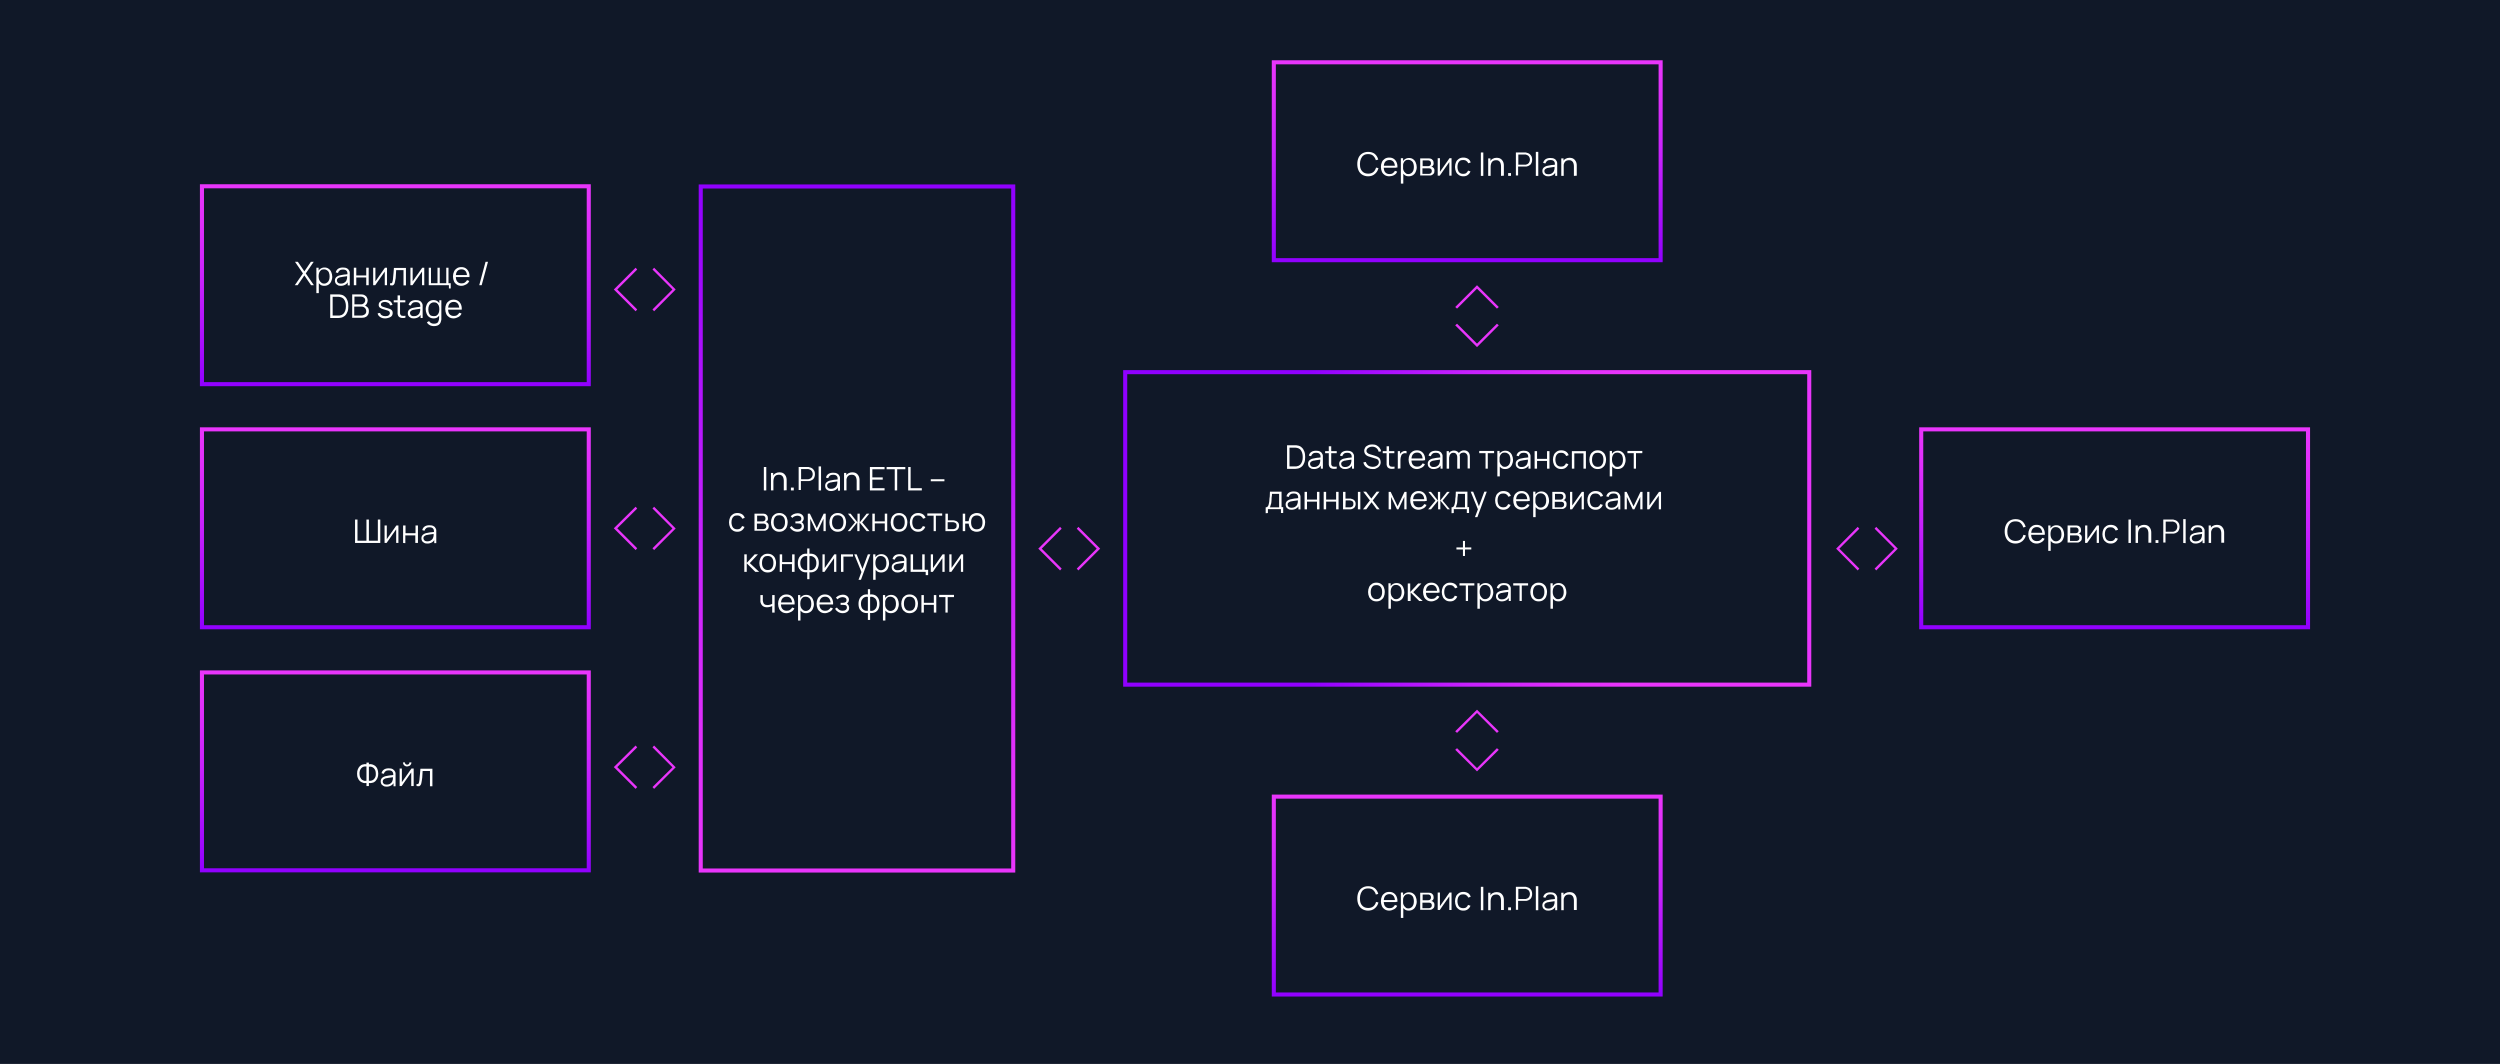 <?xml version="1.0" encoding="UTF-8"?> <svg xmlns="http://www.w3.org/2000/svg" xmlns:xlink="http://www.w3.org/1999/xlink" version="1.1" id="Layer_1" x="0px" y="0px" viewBox="0 0 1228 522.6" style="enable-background:new 0 0 1228 522.6;" xml:space="preserve"> <style type="text/css"> .st0{fill:#101828;} .st1{fill:none;stroke:url(#SVGID_1_);stroke-width:2;stroke-miterlimit:10;} .st2{fill:#FFFFFF;} .st3{fill:none;stroke:url(#SVGID_00000082366397483781797650000001039853727130327984_);stroke-width:2;stroke-miterlimit:10;} .st4{fill:none;stroke:url(#SVGID_00000075159055747227993280000010916184640957410468_);stroke-width:2;stroke-miterlimit:10;} .st5{fill:none;stroke:url(#SVGID_00000165201628107142929820000015173766270511801479_);stroke-width:2;stroke-miterlimit:10;} .st6{fill:none;stroke:url(#SVGID_00000141432785870818919030000003943193747179857796_);stroke-width:2;stroke-miterlimit:10;} .st7{fill:none;stroke:url(#SVGID_00000099634368245406183340000003505905243073814951_);stroke-width:2;stroke-miterlimit:10;} .st8{fill:none;stroke:url(#SVGID_00000042712366994347819800000017279219687184029851_);stroke-width:2;stroke-miterlimit:10;} .st9{fill:none;stroke:url(#SVGID_00000177486820479645500810000012235651043367783042_);stroke-width:2;stroke-miterlimit:10;} .st10{fill:#E935FB;} </style> <g> <rect y="0" class="st0" width="1228" height="522.6"></rect> <g> <g> <linearGradient id="SVGID_1_" gradientUnits="userSpaceOnUse" x1="194.2" y1="434.114" x2="194.2" y2="334.914" gradientTransform="matrix(1 0 0 -1 0 524.614)"> <stop offset="0" style="stop-color:#E935FB"></stop> <stop offset="0.186" style="stop-color:#E02FFB"></stop> <stop offset="0.492" style="stop-color:#C721FD"></stop> <stop offset="0.881" style="stop-color:#9E08FE"></stop> <stop offset="1" style="stop-color:#9000FF"></stop> </linearGradient> <rect x="99.2" y="91.5" class="st1" width="190" height="97.2"></rect> <g> <path class="st2" d="M144.8,140.1l4-5.8l-3.9-5.7h1.4l3.2,4.7l3.2-4.7h1.4l-3.9,5.7l4,5.8h-1.4l-3.3-4.8l-3.3,4.8H144.8z"></path> <path class="st2" d="M155.4,144v-12.5h1.1v6.5h0.1v6H155.4z M159.3,140.4c-0.8,0-1.5-0.2-2-0.6c-0.5-0.4-1-0.9-1.2-1.6 c-0.3-0.7-0.4-1.5-0.4-2.3c0-0.9,0.1-1.7,0.4-2.3s0.7-1.2,1.3-1.6s1.2-0.6,2-0.6s1.5,0.2,2,0.6c0.6,0.4,1,0.9,1.3,1.6 c0.3,0.7,0.5,1.5,0.5,2.3c0,0.9-0.2,1.6-0.5,2.3s-0.7,1.2-1.3,1.6S160.1,140.4,159.3,140.4z M159.2,139.3c0.6,0,1.1-0.2,1.5-0.5 s0.7-0.7,0.9-1.2s0.3-1.1,0.3-1.8s-0.1-1.2-0.3-1.8s-0.5-0.9-0.9-1.2s-0.9-0.5-1.5-0.5s-1.1,0.1-1.5,0.4 c-0.4,0.3-0.7,0.7-0.9,1.2s-0.3,1.1-0.3,1.8s0.1,1.3,0.3,1.8s0.5,0.9,0.9,1.2C158.1,139.1,158.6,139.3,159.2,139.3z"></path> <path class="st2" d="M167.4,140.4c-0.7,0-1.2-0.1-1.6-0.4c-0.4-0.2-0.8-0.5-1-0.9s-0.3-0.8-0.3-1.3s0.1-0.9,0.3-1.2 s0.4-0.6,0.8-0.8c0.3-0.2,0.7-0.4,1.1-0.5c0.4-0.1,0.9-0.2,1.5-0.3c0.5-0.1,1.1-0.2,1.6-0.2c0.5-0.1,1-0.1,1.3-0.2l-0.4,0.3 c0-0.9-0.1-1.5-0.5-1.9c-0.3-0.4-0.9-0.6-1.8-0.6c-0.6,0-1.1,0.1-1.5,0.4c-0.4,0.3-0.7,0.7-0.9,1.3l-1.1-0.3 c0.2-0.8,0.6-1.4,1.2-1.8c0.6-0.4,1.4-0.6,2.3-0.6c0.8,0,1.5,0.1,2,0.4c0.6,0.3,0.9,0.7,1.2,1.3c0.1,0.3,0.2,0.5,0.2,0.8 s0,0.6,0,0.9v5.4h-1V138l0.3,0.1c-0.3,0.7-0.7,1.3-1.4,1.7C169,140.2,168.3,140.4,167.4,140.4z M167.5,139.3 c0.5,0,1-0.1,1.4-0.3s0.7-0.5,1-0.8c0.2-0.3,0.4-0.7,0.5-1.2c0.1-0.3,0.1-0.6,0.1-0.9s0-0.6,0-0.7l0.4,0.2 c-0.4,0.1-0.8,0.1-1.3,0.2c-0.5,0.1-0.9,0.1-1.4,0.2c-0.5,0.1-0.9,0.2-1.2,0.2c-0.2,0.1-0.5,0.2-0.7,0.3s-0.4,0.3-0.6,0.5 s-0.2,0.5-0.2,0.8s0.1,0.5,0.2,0.7s0.3,0.4,0.6,0.6C166.7,139.3,167.1,139.3,167.5,139.3z"></path> <path class="st2" d="M173.8,140.1v-8.6h1.2v3.8h4.9v-3.8h1.2v8.6h-1.2v-3.8H175v3.8H173.8z"></path> <path class="st2" d="M190.1,131.5v8.6H189v-6.7l-4.7,6.7h-1v-8.6h1.1v6.7l4.7-6.7H190.1z"></path> <path class="st2" d="M191.6,140.1v-1c0.3,0.1,0.6,0,0.7,0s0.3-0.2,0.4-0.4c0.1-0.2,0.1-0.5,0.2-0.8c0.1-0.5,0.2-1.1,0.2-1.7 c0.1-0.6,0.1-1.3,0.2-2.1s0.1-1.6,0.2-2.5h5.9v8.6h-1.2v-7.5h-3.6c0,0.6-0.1,1.1-0.1,1.7c0,0.6-0.1,1.1-0.1,1.6s-0.1,1-0.2,1.4 s-0.1,0.8-0.2,1.1c-0.1,0.5-0.2,0.9-0.4,1.1c-0.2,0.3-0.4,0.5-0.7,0.6C192.5,140.2,192.1,140.2,191.6,140.1z"></path> <path class="st2" d="M208.4,131.5v8.6h-1.1v-6.7l-4.7,6.7h-1v-8.6h1.1v6.7l4.7-6.7H208.4z"></path> <path class="st2" d="M220.5,141.6v-1.5h-9.9v-8.6h1.1v7.6h3.2v-7.6h1.1v7.6h3.2v-7.6h1.1v7.6h1.1v2.6h-0.9V141.6z"></path> <path class="st2" d="M226.6,140.4c-0.8,0-1.6-0.2-2.2-0.6c-0.6-0.4-1.1-0.9-1.4-1.6c-0.3-0.7-0.5-1.5-0.5-2.4s0.2-1.8,0.5-2.4 c0.3-0.7,0.8-1.2,1.4-1.6c0.6-0.4,1.3-0.6,2.2-0.6s1.6,0.2,2.2,0.6s1.1,1,1.4,1.7c0.3,0.7,0.5,1.6,0.4,2.6h-1.2v-0.4 c0-1.1-0.3-2-0.7-2.5c-0.5-0.6-1.1-0.9-2-0.9s-1.6,0.3-2.1,0.9c-0.5,0.6-0.7,1.5-0.7,2.6s0.2,1.9,0.7,2.5s1.2,0.9,2.1,0.9 c0.6,0,1.2-0.1,1.6-0.4c0.5-0.3,0.8-0.7,1.1-1.2l1.1,0.4c-0.3,0.8-0.8,1.3-1.5,1.7S227.5,140.4,226.6,140.4z M223.3,136.1v-1 h6.6v1H223.3z"></path> <path class="st2" d="M238.5,128.6h1.2l-3.1,11.5h-1.2L238.5,128.6z"></path> <path class="st2" d="M162.2,156.1v-11.5h3.5c0.1,0,0.3,0,0.6,0s0.6,0,0.9,0.1c0.9,0.1,1.6,0.4,2.2,1c0.6,0.5,1,1.2,1.3,2 s0.4,1.7,0.4,2.7s-0.1,1.9-0.4,2.7c-0.3,0.8-0.7,1.5-1.3,2s-1.3,0.9-2.2,1c-0.3,0-0.6,0.1-0.9,0.1c-0.3,0-0.5,0-0.6,0h-3.5 V156.1z M163.4,155h2.3c0.2,0,0.5,0,0.7,0c0.3,0,0.5,0,0.7-0.1c0.7-0.1,1.2-0.4,1.6-0.8c0.4-0.4,0.7-1,0.9-1.6s0.3-1.3,0.3-2.1 s-0.1-1.5-0.3-2.1s-0.5-1.2-0.9-1.6c-0.4-0.4-1-0.7-1.6-0.8c-0.2,0-0.4-0.1-0.7-0.1s-0.5,0-0.7,0h-2.3V155z"></path> <path class="st2" d="M173,156.1v-11.5h4.4c0.6,0,1.2,0.1,1.7,0.4c0.5,0.3,0.9,0.6,1.1,1.1c0.3,0.5,0.4,0.9,0.4,1.5 s-0.2,1.2-0.5,1.7s-0.8,0.8-1.3,1v-0.4c0.7,0.2,1.3,0.6,1.8,1.1s0.6,1.2,0.6,1.9s-0.1,1.2-0.4,1.7c-0.3,0.5-0.7,0.9-1.2,1.1 c-0.5,0.3-1.1,0.4-1.8,0.4H173z M174.1,149.5h3.3c0.4,0,0.7-0.1,1-0.3s0.5-0.4,0.7-0.7s0.3-0.6,0.3-1c0-0.5-0.2-1-0.6-1.3 c-0.4-0.3-0.9-0.5-1.4-0.5h-3.3V149.5z M174.1,155h3.3c0.5,0,0.9-0.1,1.3-0.3s0.7-0.4,0.9-0.7s0.3-0.7,0.3-1.1 c0-0.4-0.1-0.8-0.3-1.2c-0.2-0.3-0.5-0.6-0.8-0.8s-0.7-0.3-1.2-0.3H174v4.4H174.1z"></path> <path class="st2" d="M189.2,156.4c-1,0-1.8-0.2-2.5-0.7s-1.1-1-1.2-1.8l1.2-0.2c0.1,0.5,0.4,0.9,0.9,1.2s1,0.4,1.7,0.4 s1.2-0.1,1.6-0.4s0.6-0.6,0.6-1.1c0-0.3-0.1-0.5-0.2-0.7s-0.4-0.3-0.7-0.5c-0.4-0.1-0.9-0.3-1.6-0.5c-0.8-0.2-1.4-0.4-1.8-0.6 c-0.4-0.2-0.8-0.5-0.9-0.7c-0.2-0.3-0.3-0.6-0.3-1c0-0.5,0.1-0.9,0.4-1.3s0.7-0.7,1.2-0.9s1.1-0.3,1.7-0.3 c0.7,0,1.2,0.1,1.7,0.3s0.9,0.5,1.2,0.9s0.5,0.8,0.6,1.3l-1.2,0.2c-0.1-0.5-0.3-0.9-0.8-1.2s-1-0.4-1.6-0.5 c-0.6,0-1.1,0.1-1.5,0.3s-0.6,0.6-0.6,1c0,0.2,0.1,0.4,0.2,0.6c0.1,0.2,0.4,0.3,0.8,0.5c0.4,0.1,0.9,0.3,1.6,0.5 c0.8,0.2,1.4,0.4,1.9,0.6c0.5,0.2,0.8,0.5,1,0.8s0.3,0.7,0.3,1.1c0,0.8-0.3,1.5-0.9,1.9S190.2,156.4,189.2,156.4z"></path> <path class="st2" d="M193.4,148.5v-1h5.7v1H193.4z M199.1,156.1c-0.5,0.1-1,0.1-1.4,0.1c-0.5,0-0.9-0.1-1.3-0.3 c-0.4-0.2-0.7-0.5-0.8-0.8c-0.2-0.3-0.2-0.6-0.3-1c0-0.3,0-0.7,0-1.1v-7.9h1.2v7.9c0,0.4,0,0.7,0,0.9s0.1,0.5,0.2,0.6 c0.2,0.4,0.5,0.6,0.9,0.6c0.4,0.1,0.9,0.1,1.6,0L199.1,156.1L199.1,156.1z"></path> <path class="st2" d="M203.2,156.4c-0.7,0-1.2-0.1-1.6-0.4c-0.4-0.2-0.8-0.5-1-0.9s-0.3-0.8-0.3-1.3s0.1-0.9,0.3-1.2 s0.4-0.6,0.8-0.8c0.3-0.2,0.7-0.4,1.1-0.5c0.4-0.1,0.9-0.2,1.5-0.3c0.5-0.1,1.1-0.2,1.6-0.2c0.5-0.1,1-0.1,1.3-0.2l-0.4,0.3 c0-0.9-0.1-1.5-0.5-1.9c-0.3-0.4-0.9-0.6-1.8-0.6c-0.6,0-1.1,0.1-1.5,0.4c-0.4,0.3-0.7,0.7-0.9,1.3l-1.1-0.3 c0.2-0.8,0.6-1.4,1.2-1.8c0.6-0.4,1.4-0.6,2.3-0.6c0.8,0,1.5,0.1,2,0.4c0.6,0.3,0.9,0.7,1.2,1.3c0.1,0.3,0.2,0.5,0.2,0.8 s0,0.6,0,0.9v5.4h-1V154l0.3,0.1c-0.3,0.7-0.7,1.3-1.4,1.7C204.8,156.2,204.1,156.4,203.2,156.4z M203.4,155.3 c0.5,0,1-0.1,1.4-0.3s0.7-0.5,1-0.8c0.2-0.3,0.4-0.7,0.5-1.2c0.1-0.3,0.1-0.6,0.1-0.9s0-0.6,0-0.7l0.4,0.2 c-0.4,0.1-0.8,0.1-1.3,0.2c-0.5,0.1-0.9,0.1-1.4,0.2c-0.5,0.1-0.9,0.2-1.2,0.2c-0.2,0.1-0.5,0.2-0.7,0.3s-0.4,0.3-0.6,0.5 s-0.2,0.5-0.2,0.8s0.1,0.5,0.2,0.7s0.3,0.4,0.6,0.6C202.5,155.3,202.9,155.3,203.4,155.3z"></path> <path class="st2" d="M213,156.4c-0.8,0-1.5-0.2-2.1-0.6c-0.6-0.4-1-0.9-1.3-1.6c-0.3-0.7-0.5-1.5-0.5-2.3c0-0.9,0.2-1.6,0.5-2.3 s0.7-1.2,1.3-1.6c0.6-0.4,1.2-0.6,2-0.6s1.5,0.2,2,0.6s1,0.9,1.3,1.6c0.3,0.7,0.4,1.5,0.4,2.3c0,0.9-0.1,1.6-0.4,2.3 c-0.3,0.7-0.7,1.2-1.2,1.6S213.8,156.4,213,156.4z M213.1,160.2c-0.4,0-0.9-0.1-1.3-0.2c-0.4-0.1-0.8-0.3-1.2-0.6 s-0.7-0.6-0.9-1.1l1.1-0.6c0.2,0.5,0.6,0.8,1,1s0.9,0.3,1.3,0.3c0.6,0,1.1-0.1,1.5-0.3s0.7-0.6,0.8-1c0.2-0.5,0.3-1,0.3-1.7 v-2.3h0.1v-6.2h1v8.5c0,0.2,0,0.5,0,0.7s0,0.4-0.1,0.7c-0.1,0.6-0.3,1.2-0.6,1.6s-0.7,0.7-1.2,0.9 C214.4,160.1,213.8,160.2,213.1,160.2z M213.1,155.3c0.6,0,1.1-0.1,1.5-0.4c0.4-0.3,0.7-0.7,0.9-1.2s0.3-1.1,0.3-1.8 s-0.1-1.3-0.3-1.8s-0.5-0.9-0.9-1.2s-0.9-0.4-1.5-0.4s-1.1,0.2-1.5,0.5s-0.7,0.7-0.9,1.2s-0.3,1.1-0.3,1.8s0.1,1.2,0.3,1.8 c0.2,0.5,0.5,0.9,0.9,1.2C212,155.1,212.5,155.3,213.1,155.3z"></path> <path class="st2" d="M222.8,156.4c-0.8,0-1.6-0.2-2.2-0.6c-0.6-0.4-1.1-0.9-1.4-1.6c-0.3-0.7-0.5-1.5-0.5-2.4s0.2-1.8,0.5-2.4 c0.3-0.7,0.8-1.2,1.4-1.6c0.6-0.4,1.3-0.6,2.2-0.6s1.6,0.2,2.2,0.6s1.1,1,1.4,1.7c0.3,0.7,0.5,1.6,0.4,2.6h-1.2v-0.4 c0-1.1-0.3-2-0.7-2.5c-0.5-0.6-1.1-0.9-2-0.9s-1.6,0.3-2.1,0.9c-0.5,0.6-0.7,1.5-0.7,2.6s0.2,1.9,0.7,2.5s1.2,0.9,2.1,0.9 c0.6,0,1.2-0.1,1.6-0.4c0.5-0.3,0.8-0.7,1.1-1.2l1.1,0.4c-0.3,0.8-0.8,1.3-1.5,1.7S223.6,156.4,222.8,156.4z M219.5,152.1v-1 h6.6v1H219.5z"></path> </g> <linearGradient id="SVGID_00000089558942256479046100000008001897710494769315_" gradientUnits="userSpaceOnUse" x1="194.2" y1="314.714" x2="194.2" y2="215.514" gradientTransform="matrix(1 0 0 -1 0 524.614)"> <stop offset="0" style="stop-color:#E935FB"></stop> <stop offset="0.186" style="stop-color:#E02FFB"></stop> <stop offset="0.492" style="stop-color:#C721FD"></stop> <stop offset="0.881" style="stop-color:#9E08FE"></stop> <stop offset="1" style="stop-color:#9000FF"></stop> </linearGradient> <rect x="99.2" y="210.9" style="fill:none;stroke:url(#SVGID_00000089558942256479046100000008001897710494769315_);stroke-width:2;stroke-miterlimit:10;" width="190" height="97.2"></rect> <g> <path class="st2" d="M174.4,266.7v-11.5h1.2v10.4h4.4v-10.4h1.2v10.4h4.4v-10.4h1.2v11.5H174.4z"></path> <path class="st2" d="M195.7,258.1v8.6h-1.1V260l-4.7,6.7h-1v-8.6h1.1v6.7l4.7-6.7H195.7z"></path> <path class="st2" d="M198,266.7v-8.6h1.2v3.8h4.9v-3.8h1.2v8.6H204V263h-4.9v3.8L198,266.7L198,266.7z"></path> <path class="st2" d="M209.9,267c-0.7,0-1.2-0.1-1.6-0.4c-0.4-0.2-0.8-0.5-1-0.9s-0.3-0.8-0.3-1.3s0.1-0.9,0.3-1.2 c0.2-0.3,0.4-0.6,0.8-0.8c0.3-0.2,0.7-0.4,1.1-0.5c0.4-0.1,0.9-0.2,1.5-0.3c0.5-0.1,1.1-0.2,1.6-0.2c0.5-0.1,1-0.1,1.3-0.2 l-0.4,0.3c0-0.9-0.1-1.5-0.5-1.9c-0.3-0.4-0.9-0.6-1.8-0.6c-0.6,0-1.1,0.1-1.5,0.4s-0.7,0.7-0.9,1.3l-1.1-0.3 c0.2-0.8,0.6-1.4,1.2-1.8c0.6-0.4,1.4-0.6,2.3-0.6c0.8,0,1.5,0.1,2,0.4c0.6,0.3,0.9,0.7,1.2,1.3c0.1,0.3,0.2,0.5,0.2,0.8 s0,0.6,0,0.9v5.4h-1v-2.2l0.3,0.1c-0.3,0.7-0.7,1.3-1.4,1.7C211.5,266.8,210.8,267,209.9,267z M210,265.9c0.5,0,1-0.1,1.4-0.3 s0.7-0.5,1-0.8c0.2-0.3,0.4-0.7,0.5-1.2c0.1-0.3,0.1-0.6,0.1-0.9s0-0.6,0-0.7l0.4,0.2c-0.4,0.1-0.8,0.1-1.3,0.2 s-0.9,0.1-1.4,0.2s-0.9,0.2-1.2,0.2c-0.2,0.1-0.5,0.2-0.7,0.3c-0.2,0.1-0.4,0.3-0.6,0.5s-0.2,0.5-0.2,0.8s0.1,0.5,0.2,0.7 s0.3,0.4,0.6,0.6C209.2,265.9,209.6,265.9,210,265.9z"></path> </g> <linearGradient id="SVGID_00000127728313807655910420000018352746351213007292_" gradientUnits="userSpaceOnUse" x1="194.2" y1="195.314" x2="194.2" y2="96.114" gradientTransform="matrix(1 0 0 -1 0 524.614)"> <stop offset="0" style="stop-color:#E935FB"></stop> <stop offset="0.186" style="stop-color:#E02FFB"></stop> <stop offset="0.492" style="stop-color:#C721FD"></stop> <stop offset="0.881" style="stop-color:#9E08FE"></stop> <stop offset="1" style="stop-color:#9000FF"></stop> </linearGradient> <rect x="99.2" y="330.3" style="fill:none;stroke:url(#SVGID_00000127728313807655910420000018352746351213007292_);stroke-width:2;stroke-miterlimit:10;" width="190" height="97.2"></rect> <g> <path class="st2" d="M180,386.1v-1.5c-0.6,0.1-1.2,0.1-1.7-0.1c-0.6-0.2-1-0.4-1.5-0.8c-0.4-0.4-0.8-0.9-1-1.5 c-0.3-0.6-0.4-1.3-0.4-2.2s0.1-1.5,0.4-2.2s0.6-1.1,1-1.5s0.9-0.7,1.5-0.8c0.6-0.2,1.1-0.2,1.7-0.1v-0.8h1.2v0.8 c0.6-0.1,1.2-0.1,1.7,0.1c0.6,0.2,1,0.4,1.5,0.8c0.4,0.4,0.8,0.9,1,1.5s0.4,1.3,0.4,2.2s-0.1,1.5-0.4,2.2 c-0.3,0.6-0.6,1.1-1,1.5s-0.9,0.7-1.5,0.8c-0.6,0.2-1.1,0.2-1.7,0.1v1.5H180z M180,383.5v-7c-0.5-0.1-1,0-1.4,0.1 s-0.8,0.4-1.1,0.7c-0.3,0.3-0.5,0.7-0.7,1.2s-0.2,1-0.2,1.5s0.1,1.1,0.2,1.5c0.2,0.5,0.4,0.8,0.7,1.2s0.7,0.5,1.1,0.7 S179.5,383.6,180,383.5z M181.2,383.5c0.5,0.1,1,0,1.4-0.1s0.8-0.4,1.1-0.7c0.3-0.3,0.5-0.7,0.7-1.1c0.2-0.5,0.2-1,0.2-1.5 c0-0.6-0.1-1.1-0.2-1.5c-0.2-0.5-0.4-0.9-0.7-1.2c-0.3-0.3-0.7-0.6-1.1-0.7s-0.9-0.2-1.4-0.1V383.5z"></path> <path class="st2" d="M189.9,386.4c-0.7,0-1.2-0.1-1.6-0.4s-0.8-0.5-1-0.9s-0.3-0.8-0.3-1.3s0.1-0.9,0.3-1.2s0.4-0.6,0.8-0.8 s0.7-0.4,1.1-0.5c0.4-0.1,0.9-0.2,1.5-0.3s1.1-0.2,1.6-0.2c0.5-0.1,1-0.1,1.3-0.2l-0.4,0.3c0-0.9-0.1-1.5-0.5-1.9 c-0.3-0.4-0.9-0.6-1.8-0.6c-0.6,0-1.1,0.1-1.5,0.4s-0.7,0.7-0.9,1.3l-1.1-0.3c0.2-0.8,0.6-1.4,1.2-1.8c0.6-0.4,1.4-0.6,2.3-0.6 c0.8,0,1.5,0.1,2,0.4s0.9,0.7,1.2,1.3c0.1,0.3,0.2,0.5,0.2,0.8s0,0.6,0,0.9v5.4h-1V384l0.3,0.1c-0.3,0.7-0.7,1.3-1.4,1.7 C191.5,386.2,190.8,386.4,189.9,386.4z M190,385.4c0.5,0,1-0.1,1.4-0.3s0.7-0.5,1-0.8c0.2-0.3,0.4-0.7,0.5-1.2 c0.1-0.3,0.1-0.6,0.1-0.9s0-0.6,0-0.7l0.4,0.2c-0.4,0.1-0.8,0.1-1.3,0.2s-0.9,0.1-1.4,0.2s-0.9,0.2-1.2,0.2 c-0.2,0.1-0.5,0.2-0.7,0.3c-0.2,0.1-0.4,0.3-0.6,0.5c-0.1,0.2-0.2,0.5-0.2,0.8s0.1,0.5,0.2,0.7s0.3,0.4,0.6,0.6 C189.2,385.3,189.6,385.4,190,385.4z"></path> <path class="st2" d="M203.2,377.5v8.6H202v-6.7l-4.7,6.7h-1v-8.6h1.1v6.7l4.7-6.7H203.2z M199.9,376.5c-0.4,0-0.7-0.1-1-0.3 s-0.6-0.4-0.7-0.7s-0.3-0.7-0.3-1h1c0,0.3,0.1,0.6,0.3,0.8c0.2,0.2,0.5,0.3,0.8,0.3s0.6-0.1,0.8-0.3c0.2-0.2,0.3-0.5,0.3-0.8h1 c0,0.4-0.1,0.7-0.3,1s-0.4,0.6-0.7,0.7S200.3,376.5,199.9,376.5z"></path> <path class="st2" d="M204.6,386.1v-1c0.3,0.1,0.6,0,0.7,0s0.3-0.2,0.4-0.4s0.1-0.5,0.2-0.8c0.1-0.5,0.2-1.1,0.2-1.7 c0.1-0.6,0.1-1.3,0.2-2.1s0.1-1.6,0.2-2.5h5.9v8.6h-1.2v-7.5h-3.6c0,0.6-0.1,1.1-0.1,1.7s-0.1,1.1-0.1,1.6 c-0.1,0.5-0.1,1-0.2,1.4s-0.1,0.8-0.2,1.1c-0.1,0.5-0.2,0.9-0.4,1.1s-0.4,0.5-0.7,0.6C205.6,386.2,205.2,386.2,204.6,386.1z"></path> </g> </g> <g> <linearGradient id="SVGID_00000071531275228989218070000012819255932549696642_" gradientUnits="userSpaceOnUse" x1="1038.7" y1="314.714" x2="1038.7" y2="215.514" gradientTransform="matrix(1 0 0 -1 0 524.614)"> <stop offset="0" style="stop-color:#E935FB"></stop> <stop offset="0.186" style="stop-color:#E02FFB"></stop> <stop offset="0.492" style="stop-color:#C721FD"></stop> <stop offset="0.881" style="stop-color:#9E08FE"></stop> <stop offset="1" style="stop-color:#9000FF"></stop> </linearGradient> <rect x="943.7" y="210.9" style="fill:none;stroke:url(#SVGID_00000071531275228989218070000012819255932549696642_);stroke-width:2;stroke-miterlimit:10;" width="190" height="97.2"></rect> <g> <path class="st2" d="M990,267c-1.1,0-2.1-0.3-2.9-0.8s-1.4-1.2-1.8-2.1c-0.4-0.9-0.6-1.9-0.6-3.1s0.2-2.2,0.6-3.1 c0.4-0.9,1-1.6,1.8-2.1s1.8-0.8,2.9-0.8c1.3,0,2.4,0.3,3.3,1c0.8,0.7,1.4,1.6,1.7,2.8l-1.2,0.3c-0.2-0.9-0.7-1.6-1.3-2.2 s-1.5-0.8-2.5-0.8c-0.9,0-1.7,0.2-2.2,0.6c-0.6,0.4-1,1-1.3,1.7s-0.5,1.6-0.5,2.5c0,1,0.1,1.8,0.4,2.5c0.3,0.7,0.8,1.3,1.4,1.7 c0.6,0.4,1.4,0.6,2.3,0.6c1,0,1.9-0.3,2.5-0.8s1.1-1.3,1.3-2.2l1.2,0.3c-0.3,1.2-0.9,2.1-1.7,2.8C992.4,266.6,991.3,267,990,267 z"></path> <path class="st2" d="M1000.4,267c-0.8,0-1.6-0.2-2.2-0.6c-0.6-0.4-1.1-0.9-1.4-1.6c-0.3-0.7-0.5-1.5-0.5-2.4s0.2-1.8,0.5-2.4 c0.3-0.7,0.8-1.2,1.4-1.6c0.6-0.4,1.3-0.6,2.2-0.6s1.6,0.2,2.2,0.6c0.6,0.4,1.1,1,1.4,1.7c0.3,0.7,0.5,1.6,0.4,2.6h-1.2v-0.4 c0-1.1-0.3-2-0.7-2.5c-0.5-0.6-1.1-0.9-2-0.9s-1.6,0.3-2.1,0.9s-0.7,1.5-0.7,2.6s0.2,1.9,0.7,2.5s1.2,0.9,2.1,0.9 c0.6,0,1.2-0.1,1.6-0.4c0.5-0.3,0.8-0.7,1.1-1.2l1.1,0.4c-0.3,0.8-0.8,1.3-1.5,1.7C1002,266.8,1001.2,267,1000.4,267z M997.1,262.7v-1h6.6v1H997.1z"></path> <path class="st2" d="M1006.1,270.6v-12.5h1.1v6.5h0.1v6H1006.1z M1010,267c-0.8,0-1.5-0.2-2-0.6s-1-0.9-1.2-1.6 c-0.3-0.7-0.4-1.5-0.4-2.3c0-0.9,0.1-1.7,0.4-2.3s0.7-1.2,1.3-1.6s1.2-0.6,2-0.6s1.5,0.2,2,0.6s1,0.9,1.3,1.6s0.5,1.5,0.5,2.3 c0,0.9-0.2,1.6-0.5,2.3c-0.3,0.7-0.7,1.2-1.3,1.6S1010.8,267,1010,267z M1009.9,265.9c0.6,0,1.1-0.2,1.5-0.5s0.7-0.7,0.9-1.2 s0.3-1.1,0.3-1.8c0-0.7-0.1-1.2-0.3-1.8c-0.2-0.5-0.5-0.9-0.9-1.2c-0.4-0.3-0.9-0.5-1.5-0.5s-1.1,0.1-1.5,0.4s-0.7,0.7-0.9,1.2 s-0.3,1.1-0.3,1.8c0,0.7,0.1,1.3,0.3,1.8s0.5,0.9,0.9,1.2C1008.7,265.7,1009.3,265.9,1009.9,265.9z"></path> <path class="st2" d="M1015.6,266.7v-8.6h3.6c0.2,0,0.4,0,0.7,0s0.5,0.1,0.7,0.1c0.5,0.1,0.9,0.4,1.2,0.8s0.4,0.9,0.4,1.4 c0,0.3,0,0.6-0.1,0.8c-0.1,0.2-0.2,0.5-0.4,0.6c-0.1,0.1-0.2,0.2-0.3,0.2s-0.2,0.1-0.3,0.2c0.2,0,0.4,0.1,0.6,0.2 c0.3,0.2,0.5,0.4,0.7,0.7c0.2,0.3,0.2,0.7,0.2,1.1c0,0.6-0.1,1.1-0.4,1.4c-0.3,0.4-0.7,0.6-1.1,0.8c-0.2,0.1-0.4,0.1-0.7,0.1 s-0.5,0-0.7,0h-4.1V266.7z M1016.8,261.9h2.4c0.1,0,0.3,0,0.5,0s0.3-0.1,0.5-0.1c0.3-0.1,0.5-0.3,0.6-0.5s0.2-0.5,0.2-0.8 s-0.1-0.6-0.2-0.8c-0.1-0.2-0.4-0.4-0.6-0.5c-0.2-0.1-0.4-0.1-0.6-0.1c-0.2,0-0.4,0-0.4,0h-2.3v2.8H1016.8z M1016.8,265.7h2.8 c0.1,0,0.3,0,0.4,0s0.3,0,0.5-0.1c0.3-0.1,0.5-0.2,0.7-0.5c0.1-0.2,0.2-0.5,0.2-0.8c0-0.4-0.1-0.7-0.3-0.9 c-0.2-0.2-0.5-0.4-0.9-0.4c-0.1,0-0.3,0-0.4,0c-0.1,0-0.3,0-0.4,0h-2.6V265.7z"></path> <path class="st2" d="M1031,258.1v8.6h-1.1V260l-4.7,6.7h-1v-8.6h1.1v6.7l4.7-6.7H1031z"></path> <path class="st2" d="M1036.8,267c-0.9,0-1.6-0.2-2.2-0.6s-1.1-0.9-1.4-1.6s-0.5-1.5-0.5-2.4s0.2-1.7,0.5-2.4 c0.3-0.7,0.8-1.2,1.4-1.6s1.3-0.6,2.2-0.6c0.9,0,1.6,0.2,2.3,0.6c0.6,0.4,1.1,1,1.3,1.8l-1.2,0.4c-0.2-0.5-0.5-0.9-1-1.2 c-0.4-0.3-0.9-0.4-1.5-0.4s-1.2,0.1-1.6,0.4s-0.7,0.7-0.9,1.2c-0.2,0.5-0.3,1.1-0.3,1.8c0,1,0.3,1.9,0.7,2.5 c0.5,0.6,1.2,0.9,2.1,0.9c0.6,0,1.1-0.1,1.5-0.4s0.7-0.7,0.9-1.2l1.2,0.4c-0.3,0.8-0.8,1.4-1.4,1.8S1037.7,267,1036.8,267z"></path> <path class="st2" d="M1045.5,266.7v-11.5h1.2v11.5H1045.5z"></path> <path class="st2" d="M1049,266.7v-8.6h1.1v2.1h0.1v6.5H1049z M1055.3,266.7v-4.4c0-0.5,0-0.9-0.1-1.3s-0.2-0.8-0.4-1.1 s-0.5-0.5-0.8-0.7s-0.7-0.2-1.2-0.2c-0.4,0-0.8,0.1-1.1,0.2s-0.6,0.4-0.8,0.6c-0.2,0.3-0.4,0.6-0.5,1s-0.2,0.8-0.2,1.3l-0.8-0.2 c0-0.9,0.2-1.6,0.5-2.2s0.7-1.1,1.3-1.4c0.5-0.3,1.2-0.5,1.9-0.5c0.5,0,1,0.1,1.4,0.2s0.7,0.4,1,0.6c0.3,0.3,0.5,0.6,0.7,0.9 s0.3,0.7,0.4,1.1s0.1,0.8,0.1,1.2v4.8h-1.4V266.7z"></path> <path class="st2" d="M1058.8,266.7v-1.4h1.4v1.4H1058.8z"></path> <path class="st2" d="M1062.6,266.7v-11.5h4.4c0.1,0,0.2,0,0.4,0c0.1,0,0.3,0,0.4,0.1c0.6,0.1,1.1,0.3,1.5,0.6 c0.4,0.3,0.7,0.7,1,1.2c0.2,0.5,0.3,1,0.3,1.6s-0.1,1.1-0.3,1.6c-0.2,0.5-0.5,0.9-1,1.2c-0.4,0.3-0.9,0.5-1.5,0.6 c-0.1,0-0.3,0-0.4,0s-0.3,0-0.4,0h-3.3v4.4h-1.1V266.7z M1063.8,261.2h3.2c0.1,0,0.2,0,0.3,0c0.1,0,0.3,0,0.4-0.1 c0.4-0.1,0.7-0.2,1-0.5c0.3-0.2,0.4-0.5,0.6-0.9c0.1-0.3,0.2-0.7,0.2-1s-0.1-0.7-0.2-1s-0.3-0.6-0.6-0.9c-0.3-0.2-0.6-0.4-1-0.5 c-0.1,0-0.2,0-0.4-0.1s-0.2,0-0.3,0h-3.2V261.2z"></path> <path class="st2" d="M1072.4,266.7V255h1.2v11.8L1072.4,266.7L1072.4,266.7z"></path> <path class="st2" d="M1078.5,267c-0.7,0-1.2-0.1-1.6-0.4s-0.8-0.5-1-0.9s-0.3-0.8-0.3-1.3s0.1-0.9,0.3-1.2s0.4-0.6,0.8-0.8 s0.7-0.4,1.1-0.5s0.9-0.2,1.5-0.3s1.1-0.2,1.6-0.2c0.5-0.1,1-0.1,1.3-0.2l-0.4,0.3c0-0.9-0.1-1.5-0.5-1.9 c-0.3-0.4-0.9-0.6-1.8-0.6c-0.6,0-1.1,0.1-1.5,0.4s-0.7,0.7-0.9,1.3l-1.1-0.3c0.2-0.8,0.6-1.4,1.2-1.8s1.4-0.6,2.3-0.6 c0.8,0,1.5,0.1,2,0.4s0.9,0.7,1.2,1.3c0.1,0.3,0.2,0.5,0.2,0.8s0,0.6,0,0.9v5.4h-1v-2.2l0.3,0.1c-0.3,0.7-0.7,1.3-1.4,1.7 C1080.1,266.8,1079.3,267,1078.5,267z M1078.6,265.9c0.5,0,1-0.1,1.4-0.3s0.7-0.5,1-0.8c0.2-0.3,0.4-0.7,0.5-1.2 c0.1-0.3,0.1-0.6,0.1-0.9s0-0.6,0-0.7l0.4,0.2c-0.4,0.1-0.8,0.1-1.3,0.2s-0.9,0.1-1.4,0.2s-0.9,0.2-1.2,0.2 c-0.2,0.1-0.5,0.2-0.7,0.3c-0.2,0.1-0.4,0.3-0.6,0.5c-0.1,0.2-0.2,0.5-0.2,0.8s0.1,0.5,0.2,0.7s0.3,0.4,0.6,0.6 C1077.8,265.9,1078.1,265.9,1078.6,265.9z"></path> <path class="st2" d="M1084.9,266.7v-8.6h1.1v2.1h0.1v6.5H1084.9z M1091.1,266.7v-4.4c0-0.5,0-0.9-0.1-1.3s-0.2-0.8-0.4-1.1 s-0.5-0.5-0.8-0.7s-0.7-0.2-1.2-0.2c-0.4,0-0.8,0.1-1.1,0.2s-0.6,0.4-0.8,0.6c-0.2,0.3-0.4,0.6-0.5,1s-0.2,0.8-0.2,1.3l-0.8-0.2 c0-0.9,0.2-1.6,0.5-2.2s0.7-1.1,1.3-1.4c0.5-0.3,1.2-0.5,1.9-0.5c0.5,0,1,0.1,1.4,0.2s0.7,0.4,1,0.6c0.3,0.3,0.5,0.6,0.7,0.9 s0.3,0.7,0.4,1.1s0.1,0.8,0.1,1.2v4.8h-1.4V266.7z"></path> </g> </g> <g> <linearGradient id="SVGID_00000170961320755323945750000000651732285836919444_" gradientUnits="userSpaceOnUse" x1="720.7" y1="495.014" x2="720.7" y2="395.814" gradientTransform="matrix(1 0 0 -1 0 524.614)"> <stop offset="0" style="stop-color:#E935FB"></stop> <stop offset="0.186" style="stop-color:#E02FFB"></stop> <stop offset="0.492" style="stop-color:#C721FD"></stop> <stop offset="0.881" style="stop-color:#9E08FE"></stop> <stop offset="1" style="stop-color:#9000FF"></stop> </linearGradient> <rect x="625.7" y="30.6" style="fill:none;stroke:url(#SVGID_00000170961320755323945750000000651732285836919444_);stroke-width:2;stroke-miterlimit:10;" width="190" height="97.2"></rect> <g> <path class="st2" d="M672,86.6c-1.1,0-2.1-0.3-2.9-0.8c-0.8-0.5-1.4-1.2-1.8-2.1s-0.6-1.9-0.6-3.1s0.2-2.2,0.6-3.1 s1-1.6,1.8-2.1s1.8-0.8,2.9-0.8c1.3,0,2.4,0.3,3.3,1c0.8,0.7,1.4,1.6,1.7,2.8l-1.2,0.3c-0.2-0.9-0.7-1.6-1.3-2.2 s-1.5-0.8-2.5-0.8c-0.9,0-1.7,0.2-2.2,0.6c-0.6,0.4-1,1-1.3,1.7s-0.5,1.6-0.5,2.5c0,1,0.1,1.8,0.4,2.5c0.3,0.7,0.8,1.3,1.4,1.7 c0.6,0.4,1.4,0.6,2.3,0.6c1,0,1.9-0.3,2.5-0.8s1.1-1.3,1.3-2.2l1.2,0.3c-0.3,1.2-0.9,2.1-1.7,2.8 C674.4,86.3,673.3,86.6,672,86.6z"></path> <path class="st2" d="M682.4,86.6c-0.8,0-1.6-0.2-2.2-0.6c-0.6-0.4-1.1-0.9-1.4-1.6c-0.3-0.7-0.5-1.5-0.5-2.4s0.2-1.8,0.5-2.4 c0.3-0.7,0.8-1.2,1.4-1.6c0.6-0.4,1.3-0.6,2.2-0.6s1.6,0.2,2.2,0.6s1.1,1,1.4,1.7c0.3,0.7,0.5,1.6,0.4,2.6h-1.2V82 c0-1.1-0.3-2-0.7-2.5c-0.5-0.6-1.1-0.9-2-0.9s-1.6,0.3-2.1,0.9s-0.7,1.5-0.7,2.6s0.2,1.9,0.7,2.5s1.2,0.9,2.1,0.9 c0.6,0,1.2-0.1,1.6-0.4c0.5-0.3,0.8-0.7,1.1-1.2l1.1,0.4c-0.3,0.8-0.8,1.3-1.5,1.7S683.2,86.6,682.4,86.6z M679.1,82.4v-1h6.6v1 H679.1z"></path> <path class="st2" d="M688.1,90.2V77.7h1.1v6.5h0.1v6H688.1z M692,86.6c-0.8,0-1.5-0.2-2-0.6s-1-0.9-1.2-1.6 c-0.3-0.7-0.4-1.5-0.4-2.3c0-0.9,0.1-1.7,0.4-2.3s0.7-1.2,1.3-1.6s1.2-0.6,2-0.6s1.5,0.2,2,0.6c0.6,0.4,1,0.9,1.3,1.6 s0.5,1.5,0.5,2.3c0,0.9-0.2,1.6-0.5,2.3s-0.7,1.2-1.3,1.6S692.8,86.6,692,86.6z M691.8,85.5c0.6,0,1.1-0.2,1.5-0.5 s0.7-0.7,0.9-1.2s0.3-1.1,0.3-1.8c0-0.7-0.1-1.2-0.3-1.8s-0.5-0.9-0.9-1.2c-0.4-0.3-0.9-0.5-1.5-0.5s-1.1,0.1-1.5,0.4 s-0.7,0.7-0.9,1.2s-0.3,1.1-0.3,1.8c0,0.7,0.1,1.3,0.3,1.8s0.5,0.9,0.9,1.2C690.7,85.4,691.2,85.5,691.8,85.5z"></path> <path class="st2" d="M697.6,86.4v-8.6h3.6c0.2,0,0.4,0,0.7,0s0.5,0.1,0.7,0.1c0.5,0.1,0.9,0.4,1.2,0.8s0.4,0.9,0.4,1.4 c0,0.3,0,0.6-0.1,0.8c-0.1,0.2-0.2,0.5-0.4,0.6c-0.1,0.1-0.2,0.2-0.3,0.2s-0.2,0.1-0.3,0.2c0.2,0,0.4,0.1,0.6,0.2 c0.3,0.2,0.5,0.4,0.7,0.7c0.2,0.3,0.2,0.7,0.2,1.1c0,0.6-0.1,1.1-0.4,1.4c-0.3,0.4-0.7,0.6-1.1,0.8c-0.2,0.1-0.4,0.1-0.7,0.1 c-0.2,0-0.5,0-0.7,0h-4.1V86.4z M698.7,81.6h2.4c0.1,0,0.3,0,0.5,0s0.3-0.1,0.5-0.1c0.3-0.1,0.5-0.3,0.6-0.5s0.2-0.5,0.2-0.8 s-0.1-0.6-0.2-0.8c-0.1-0.2-0.4-0.4-0.6-0.5c-0.2-0.1-0.4-0.1-0.6-0.1c-0.2,0-0.4,0-0.4,0h-2.3v2.8H698.7z M698.7,85.4h2.8 c0.1,0,0.3,0,0.4,0c0.2,0,0.3,0,0.5-0.1c0.3-0.1,0.5-0.2,0.7-0.5c0.1-0.2,0.2-0.5,0.2-0.8c0-0.4-0.1-0.7-0.3-0.9 c-0.2-0.2-0.5-0.4-0.9-0.4c-0.1,0-0.3,0-0.4,0c-0.1,0-0.3,0-0.4,0h-2.6V85.4z"></path> <path class="st2" d="M713,77.7v8.6h-1.1v-6.7l-4.7,6.7h-1v-8.6h1.1v6.7l4.7-6.7H713z"></path> <path class="st2" d="M718.8,86.6c-0.9,0-1.6-0.2-2.2-0.6c-0.6-0.4-1.1-0.9-1.4-1.6c-0.3-0.7-0.5-1.5-0.5-2.4s0.2-1.7,0.5-2.4 c0.3-0.7,0.8-1.2,1.4-1.6c0.6-0.4,1.3-0.6,2.2-0.6s1.6,0.2,2.3,0.6c0.6,0.4,1.1,1,1.3,1.8l-1.2,0.4c-0.2-0.5-0.5-0.9-1-1.2 c-0.4-0.3-0.9-0.4-1.5-0.4s-1.2,0.1-1.6,0.4c-0.4,0.3-0.7,0.7-0.9,1.2s-0.3,1.1-0.3,1.8c0,1,0.3,1.9,0.7,2.5 c0.5,0.6,1.2,0.9,2.1,0.9c0.6,0,1.1-0.1,1.5-0.4s0.7-0.7,0.9-1.2l1.2,0.4c-0.3,0.8-0.8,1.4-1.4,1.8 C720.4,86.4,719.7,86.6,718.8,86.6z"></path> <path class="st2" d="M727.4,86.4V74.9h1.2v11.5H727.4z"></path> <path class="st2" d="M731,86.4v-8.6h1.1v2.1h0.1v6.5H731z M737.3,86.4V82c0-0.5,0-0.9-0.1-1.3s-0.2-0.8-0.4-1.1 c-0.2-0.3-0.5-0.5-0.8-0.7s-0.7-0.2-1.2-0.2c-0.4,0-0.8,0.1-1.1,0.2s-0.6,0.4-0.8,0.6c-0.2,0.3-0.4,0.6-0.5,1s-0.2,0.8-0.2,1.3 l-0.8-0.2c0-0.9,0.2-1.6,0.5-2.2s0.7-1.1,1.3-1.4c0.5-0.3,1.2-0.5,1.9-0.5c0.5,0,1,0.1,1.4,0.2s0.7,0.4,1,0.6 c0.3,0.3,0.5,0.6,0.7,0.9s0.3,0.7,0.4,1.1c0.1,0.4,0.1,0.8,0.1,1.2v4.8L737.3,86.4L737.3,86.4z"></path> <path class="st2" d="M740.8,86.4V85h1.4v1.4H740.8z"></path> <path class="st2" d="M744.6,86.4V74.9h4.4c0.1,0,0.2,0,0.4,0c0.1,0,0.3,0,0.4,0.1c0.6,0.1,1.1,0.3,1.5,0.6 c0.4,0.3,0.7,0.7,1,1.2c0.2,0.5,0.3,1,0.3,1.6s-0.1,1.1-0.3,1.6s-0.5,0.9-1,1.2c-0.4,0.3-0.9,0.5-1.5,0.6c-0.1,0-0.3,0-0.4,0 c-0.1,0-0.3,0-0.4,0h-3.3v4.4h-1.1V86.4z M745.8,80.9h3.2c0.1,0,0.2,0,0.3,0s0.3,0,0.4-0.1c0.4-0.1,0.7-0.2,1-0.5 c0.3-0.2,0.4-0.5,0.6-0.9c0.1-0.3,0.2-0.7,0.2-1c0-0.4-0.1-0.7-0.2-1c-0.1-0.3-0.3-0.6-0.6-0.9c-0.3-0.2-0.6-0.4-1-0.5 c-0.1,0-0.2,0-0.4-0.1s-0.2,0-0.3,0h-3.2V80.9z"></path> <path class="st2" d="M754.4,86.4V74.6h1.2v11.8H754.4z"></path> <path class="st2" d="M760.5,86.6c-0.7,0-1.2-0.1-1.6-0.4c-0.4-0.2-0.8-0.5-1-0.9s-0.3-0.8-0.3-1.3s0.1-0.9,0.3-1.2 c0.2-0.3,0.4-0.6,0.8-0.8c0.3-0.2,0.7-0.4,1.1-0.5c0.4-0.1,0.9-0.2,1.5-0.3c0.5-0.1,1.1-0.2,1.6-0.2c0.5-0.1,1-0.1,1.3-0.2 l-0.4,0.3c0-0.9-0.1-1.5-0.5-1.9c-0.3-0.4-0.9-0.6-1.8-0.6c-0.6,0-1.1,0.1-1.5,0.4s-0.7,0.7-0.9,1.3L758,80 c0.2-0.8,0.6-1.4,1.2-1.8c0.6-0.4,1.4-0.6,2.3-0.6c0.8,0,1.5,0.1,2,0.4c0.6,0.3,0.9,0.7,1.2,1.3c0.1,0.3,0.2,0.5,0.2,0.8 s0,0.6,0,0.9v5.4h-1v-2.2l0.3,0.1c-0.3,0.7-0.7,1.3-1.4,1.7C762.1,86.4,761.3,86.6,760.5,86.6z M760.6,85.6c0.5,0,1-0.1,1.4-0.3 s0.7-0.5,1-0.8c0.2-0.3,0.4-0.7,0.5-1.2c0.1-0.3,0.1-0.6,0.1-0.9s0-0.6,0-0.7l0.4,0.2c-0.4,0.1-0.8,0.1-1.3,0.2 s-0.9,0.1-1.4,0.2s-0.9,0.2-1.2,0.2c-0.2,0.1-0.5,0.2-0.7,0.3c-0.2,0.1-0.4,0.3-0.6,0.5s-0.2,0.5-0.2,0.8s0.1,0.5,0.2,0.7 s0.3,0.4,0.6,0.6C759.8,85.5,760.1,85.6,760.6,85.6z"></path> <path class="st2" d="M766.9,86.4v-8.6h1.1v2.1h0.1v6.5H766.9z M773.1,86.4V82c0-0.5,0-0.9-0.1-1.3s-0.2-0.8-0.4-1.1 c-0.2-0.3-0.5-0.5-0.8-0.7s-0.7-0.2-1.2-0.2c-0.4,0-0.8,0.1-1.1,0.2s-0.6,0.4-0.8,0.6c-0.2,0.3-0.4,0.6-0.5,1s-0.2,0.8-0.2,1.3 l-0.8-0.2c0-0.9,0.2-1.6,0.5-2.2s0.7-1.1,1.3-1.4c0.5-0.3,1.2-0.5,1.9-0.5c0.5,0,1,0.1,1.4,0.2s0.7,0.4,1,0.6 c0.3,0.3,0.5,0.6,0.7,0.9s0.3,0.7,0.4,1.1c0.1,0.4,0.1,0.8,0.1,1.2v4.8L773.1,86.4L773.1,86.4z"></path> </g> </g> <g> <linearGradient id="SVGID_00000101793746545342102490000007117683591406504581_" gradientUnits="userSpaceOnUse" x1="720.7" y1="134.314" x2="720.7" y2="35.114" gradientTransform="matrix(1 0 0 -1 0 524.614)"> <stop offset="0" style="stop-color:#E935FB"></stop> <stop offset="0.186" style="stop-color:#E02FFB"></stop> <stop offset="0.492" style="stop-color:#C721FD"></stop> <stop offset="0.881" style="stop-color:#9E08FE"></stop> <stop offset="1" style="stop-color:#9000FF"></stop> </linearGradient> <rect x="625.7" y="391.3" style="fill:none;stroke:url(#SVGID_00000101793746545342102490000007117683591406504581_);stroke-width:2;stroke-miterlimit:10;" width="190" height="97.2"></rect> <g> <path class="st2" d="M672,447.3c-1.1,0-2.1-0.3-2.9-0.8c-0.8-0.5-1.4-1.2-1.8-2.1s-0.6-1.9-0.6-3.1s0.2-2.2,0.6-3.1 s1-1.6,1.8-2.1s1.8-0.8,2.9-0.8c1.3,0,2.4,0.3,3.3,1c0.8,0.7,1.4,1.6,1.7,2.8l-1.2,0.3c-0.2-0.9-0.7-1.6-1.3-2.2 s-1.5-0.8-2.5-0.8c-0.9,0-1.7,0.2-2.2,0.6c-0.6,0.4-1,1-1.3,1.7s-0.5,1.6-0.5,2.5c0,1,0.1,1.8,0.4,2.5c0.3,0.7,0.8,1.3,1.4,1.7 c0.6,0.4,1.4,0.6,2.3,0.6c1,0,1.9-0.3,2.5-0.8s1.1-1.3,1.3-2.2l1.2,0.3c-0.3,1.2-0.9,2.1-1.7,2.8 C674.4,447,673.3,447.3,672,447.3z"></path> <path class="st2" d="M682.4,447.3c-0.8,0-1.6-0.2-2.2-0.6c-0.6-0.4-1.1-0.9-1.4-1.6c-0.3-0.7-0.5-1.5-0.5-2.4s0.2-1.8,0.5-2.4 c0.3-0.7,0.8-1.2,1.4-1.6c0.6-0.4,1.3-0.6,2.2-0.6s1.6,0.2,2.2,0.6s1.1,1,1.4,1.7c0.3,0.7,0.5,1.6,0.4,2.6h-1.2v-0.4 c0-1.1-0.3-2-0.7-2.5c-0.5-0.6-1.1-0.9-2-0.9s-1.6,0.3-2.1,0.9s-0.7,1.5-0.7,2.6s0.2,1.9,0.7,2.5s1.2,0.9,2.1,0.9 c0.6,0,1.2-0.1,1.6-0.4c0.5-0.3,0.8-0.7,1.1-1.2l1.1,0.4c-0.3,0.8-0.8,1.3-1.5,1.7S683.2,447.3,682.4,447.3z M679.1,443.1v-1 h6.6v1H679.1z"></path> <path class="st2" d="M688.1,450.9v-12.5h1.1v6.5h0.1v6H688.1z M692,447.3c-0.8,0-1.5-0.2-2-0.6s-1-0.9-1.2-1.6 c-0.3-0.7-0.4-1.5-0.4-2.3c0-0.9,0.1-1.7,0.4-2.3s0.7-1.2,1.3-1.6s1.2-0.6,2-0.6s1.5,0.2,2,0.6c0.6,0.4,1,0.9,1.3,1.6 s0.5,1.5,0.5,2.3c0,0.9-0.2,1.6-0.5,2.3s-0.7,1.2-1.3,1.6C693.5,447.1,692.8,447.3,692,447.3z M691.8,446.2 c0.6,0,1.1-0.2,1.5-0.5s0.7-0.7,0.9-1.2s0.3-1.1,0.3-1.8c0-0.7-0.1-1.2-0.3-1.8s-0.5-0.9-0.9-1.2c-0.4-0.3-0.9-0.5-1.5-0.5 s-1.1,0.1-1.5,0.4s-0.7,0.7-0.9,1.2s-0.3,1.1-0.3,1.8c0,0.7,0.1,1.3,0.3,1.8s0.5,0.9,0.9,1.2 C690.7,446.1,691.2,446.2,691.8,446.2z"></path> <path class="st2" d="M697.6,447.1v-8.6h3.6c0.2,0,0.4,0,0.7,0s0.5,0.1,0.7,0.1c0.5,0.1,0.9,0.4,1.2,0.8s0.4,0.9,0.4,1.4 c0,0.3,0,0.6-0.1,0.8c-0.1,0.2-0.2,0.5-0.4,0.6c-0.1,0.1-0.2,0.2-0.3,0.2s-0.2,0.1-0.3,0.2c0.2,0,0.4,0.1,0.6,0.2 c0.3,0.2,0.5,0.4,0.7,0.7c0.2,0.3,0.2,0.7,0.2,1.1c0,0.6-0.1,1.1-0.4,1.4c-0.3,0.4-0.7,0.6-1.1,0.8c-0.2,0.1-0.4,0.1-0.7,0.1 c-0.2,0-0.5,0-0.7,0h-4.1V447.1z M698.7,442.2h2.4c0.1,0,0.3,0,0.5,0s0.3-0.1,0.5-0.1c0.3-0.1,0.5-0.3,0.6-0.5s0.2-0.5,0.2-0.8 s-0.1-0.6-0.2-0.8c-0.1-0.2-0.4-0.4-0.6-0.5c-0.2-0.1-0.4-0.1-0.6-0.1c-0.2,0-0.4,0-0.4,0h-2.3v2.8H698.7z M698.7,446.1h2.8 c0.1,0,0.3,0,0.4,0c0.2,0,0.3,0,0.5-0.1c0.3-0.1,0.5-0.2,0.7-0.5c0.1-0.2,0.2-0.5,0.2-0.8c0-0.4-0.1-0.7-0.3-0.9 c-0.2-0.2-0.5-0.4-0.9-0.4c-0.1,0-0.3,0-0.4,0c-0.1,0-0.3,0-0.4,0h-2.6V446.1z"></path> <path class="st2" d="M713,438.4v8.6h-1.1v-6.7l-4.7,6.7h-1v-8.6h1.1v6.7l4.7-6.7H713z"></path> <path class="st2" d="M718.8,447.3c-0.9,0-1.6-0.2-2.2-0.6c-0.6-0.4-1.1-0.9-1.4-1.6c-0.3-0.7-0.5-1.5-0.5-2.4s0.2-1.7,0.5-2.4 c0.3-0.7,0.8-1.2,1.4-1.6c0.6-0.4,1.3-0.6,2.2-0.6s1.6,0.2,2.3,0.6c0.6,0.4,1.1,1,1.3,1.8l-1.2,0.4c-0.2-0.5-0.5-0.9-1-1.2 c-0.4-0.3-0.9-0.4-1.5-0.4s-1.2,0.1-1.6,0.4c-0.4,0.3-0.7,0.7-0.9,1.2s-0.3,1.1-0.3,1.8c0,1,0.3,1.9,0.7,2.5 c0.5,0.6,1.2,0.9,2.1,0.9c0.6,0,1.1-0.1,1.5-0.4s0.7-0.7,0.9-1.2l1.2,0.4c-0.3,0.8-0.8,1.4-1.4,1.8 C720.4,447.1,719.7,447.3,718.8,447.3z"></path> <path class="st2" d="M727.4,447.1v-11.5h1.2v11.5H727.4z"></path> <path class="st2" d="M731,447.1v-8.6h1.1v2.1h0.1v6.5H731z M737.3,447.1v-4.4c0-0.5,0-0.9-0.1-1.3s-0.2-0.8-0.4-1.1 c-0.2-0.3-0.5-0.5-0.8-0.7s-0.7-0.2-1.2-0.2c-0.4,0-0.8,0.1-1.1,0.2s-0.6,0.4-0.8,0.6c-0.2,0.3-0.4,0.6-0.5,1s-0.2,0.8-0.2,1.3 l-0.8-0.2c0-0.9,0.2-1.6,0.5-2.2s0.7-1.1,1.3-1.4c0.5-0.3,1.2-0.5,1.9-0.5c0.5,0,1,0.1,1.4,0.2s0.7,0.4,1,0.6 c0.3,0.3,0.5,0.6,0.7,0.9s0.3,0.7,0.4,1.1c0.1,0.4,0.1,0.8,0.1,1.2v4.8h-1.4V447.1z"></path> <path class="st2" d="M740.8,447.1v-1.4h1.4v1.4H740.8z"></path> <path class="st2" d="M744.6,447.1v-11.5h4.4c0.1,0,0.2,0,0.4,0c0.1,0,0.3,0,0.4,0.1c0.6,0.1,1.1,0.3,1.5,0.6 c0.4,0.3,0.7,0.7,1,1.2c0.2,0.5,0.3,1,0.3,1.6s-0.1,1.1-0.3,1.6s-0.5,0.9-1,1.2c-0.4,0.3-0.9,0.5-1.5,0.6c-0.1,0-0.3,0-0.4,0 c-0.1,0-0.3,0-0.4,0h-3.3v4.4h-1.1V447.1z M745.8,441.6h3.2c0.1,0,0.2,0,0.3,0s0.3,0,0.4-0.1c0.4-0.1,0.7-0.2,1-0.5 c0.3-0.2,0.4-0.5,0.6-0.9c0.1-0.3,0.2-0.7,0.2-1c0-0.4-0.1-0.7-0.2-1c-0.1-0.3-0.3-0.6-0.6-0.9c-0.3-0.2-0.6-0.4-1-0.5 c-0.1,0-0.2,0-0.4-0.1s-0.2,0-0.3,0h-3.2V441.6z"></path> <path class="st2" d="M754.4,447.1v-11.8h1.2v11.8H754.4z"></path> <path class="st2" d="M760.5,447.3c-0.7,0-1.2-0.1-1.6-0.4c-0.4-0.2-0.8-0.5-1-0.9s-0.3-0.8-0.3-1.3s0.1-0.9,0.3-1.2 c0.2-0.3,0.4-0.6,0.8-0.8c0.3-0.2,0.7-0.4,1.1-0.5c0.4-0.1,0.9-0.2,1.5-0.3c0.5-0.1,1.1-0.2,1.6-0.2c0.5-0.1,1-0.1,1.3-0.2 l-0.4,0.3c0-0.9-0.1-1.5-0.5-1.9c-0.3-0.4-0.9-0.6-1.8-0.6c-0.6,0-1.1,0.1-1.5,0.4s-0.7,0.7-0.9,1.3l-1.1-0.3 c0.2-0.8,0.6-1.4,1.2-1.8c0.6-0.4,1.4-0.6,2.3-0.6c0.8,0,1.5,0.1,2,0.4c0.6,0.3,0.9,0.7,1.2,1.3c0.1,0.3,0.2,0.5,0.2,0.8 s0,0.6,0,0.9v5.4h-1v-2.2l0.3,0.1c-0.3,0.7-0.7,1.3-1.4,1.7C762.1,447.1,761.3,447.3,760.5,447.3z M760.6,446.3 c0.5,0,1-0.1,1.4-0.3s0.7-0.5,1-0.8c0.2-0.3,0.4-0.7,0.5-1.2c0.1-0.3,0.1-0.6,0.1-0.9s0-0.6,0-0.7l0.4,0.2 c-0.4,0.1-0.8,0.1-1.3,0.2s-0.9,0.1-1.4,0.2s-0.9,0.2-1.2,0.2c-0.2,0.1-0.5,0.2-0.7,0.3c-0.2,0.1-0.4,0.3-0.6,0.5 s-0.2,0.5-0.2,0.8s0.1,0.5,0.2,0.7s0.3,0.4,0.6,0.6C759.8,446.2,760.1,446.3,760.6,446.3z"></path> <path class="st2" d="M766.9,447.1v-8.6h1.1v2.1h0.1v6.5H766.9z M773.1,447.1v-4.4c0-0.5,0-0.9-0.1-1.3s-0.2-0.8-0.4-1.1 c-0.2-0.3-0.5-0.5-0.8-0.7s-0.7-0.2-1.2-0.2c-0.4,0-0.8,0.1-1.1,0.2s-0.6,0.4-0.8,0.6c-0.2,0.3-0.4,0.6-0.5,1s-0.2,0.8-0.2,1.3 l-0.8-0.2c0-0.9,0.2-1.6,0.5-2.2s0.7-1.1,1.3-1.4c0.5-0.3,1.2-0.5,1.9-0.5c0.5,0,1,0.1,1.4,0.2s0.7,0.4,1,0.6 c0.3,0.3,0.5,0.6,0.7,0.9s0.3,0.7,0.4,1.1c0.1,0.4,0.1,0.8,0.1,1.2v4.8h-1.4V447.1z"></path> </g> </g> <g> <linearGradient id="SVGID_00000052806730759228716600000009675967469586564772_" gradientUnits="userSpaceOnUse" x1="1072.73" y1="6552.821" x2="1072.73" y2="6397.351" gradientTransform="matrix(1.717938e-06 1 1 -1.717938e-06 -5754.369 -813.178)"> <stop offset="0" style="stop-color:#E935FB"></stop> <stop offset="0.186" style="stop-color:#E02FFB"></stop> <stop offset="0.492" style="stop-color:#C721FD"></stop> <stop offset="0.881" style="stop-color:#9E08FE"></stop> <stop offset="1" style="stop-color:#9000FF"></stop> </linearGradient> <rect x="552.7" y="182.8" style="fill:none;stroke:url(#SVGID_00000052806730759228716600000009675967469586564772_);stroke-width:2;stroke-miterlimit:10;" width="336" height="153.5"></rect> <g> <path class="st2" d="M632.2,230.2v-11.5h3.5c0.1,0,0.3,0,0.6,0s0.6,0,0.9,0.1c0.9,0.1,1.6,0.4,2.2,1c0.6,0.5,1,1.2,1.3,2 s0.4,1.7,0.4,2.7s-0.1,1.9-0.4,2.7c-0.3,0.8-0.7,1.5-1.3,2s-1.3,0.9-2.2,1c-0.3,0-0.6,0.1-0.9,0.1c-0.3,0-0.5,0-0.6,0h-3.5 V230.2z M633.4,229.1h2.3c0.2,0,0.5,0,0.7,0c0.3,0,0.5,0,0.7-0.1c0.7-0.1,1.2-0.4,1.6-0.8c0.4-0.4,0.7-1,0.9-1.6 s0.3-1.3,0.3-2.1s-0.1-1.5-0.3-2.1s-0.5-1.2-0.9-1.6c-0.4-0.4-1-0.7-1.6-0.8c-0.2,0-0.4-0.1-0.7-0.1s-0.5,0-0.7,0h-2.3V229.1z"></path> <path class="st2" d="M645.4,230.4c-0.7,0-1.2-0.1-1.6-0.4c-0.4-0.2-0.8-0.5-1-0.9s-0.3-0.8-0.3-1.3s0.1-0.9,0.3-1.2 s0.4-0.6,0.8-0.8c0.3-0.2,0.7-0.4,1.1-0.5c0.4-0.1,0.9-0.2,1.5-0.3c0.5-0.1,1.1-0.2,1.6-0.2c0.5-0.1,1-0.1,1.3-0.2l-0.4,0.3 c0-0.9-0.1-1.5-0.5-1.9c-0.3-0.4-0.9-0.6-1.8-0.6c-0.6,0-1.1,0.1-1.5,0.4c-0.4,0.3-0.7,0.7-0.9,1.3l-1.1-0.3 c0.2-0.8,0.6-1.4,1.2-1.8c0.6-0.4,1.4-0.6,2.3-0.6c0.8,0,1.5,0.1,2,0.4c0.6,0.3,0.9,0.7,1.2,1.3c0.1,0.3,0.2,0.5,0.2,0.8 s0,0.6,0,0.9v5.4h-1V228l0.3,0.1c-0.3,0.7-0.7,1.3-1.4,1.7C647,230.2,646.3,230.4,645.4,230.4z M645.5,229.4 c0.5,0,1-0.1,1.4-0.3s0.7-0.5,1-0.8c0.2-0.3,0.4-0.7,0.5-1.2c0.1-0.3,0.1-0.6,0.1-0.9s0-0.6,0-0.7l0.4,0.2 c-0.4,0.1-0.8,0.1-1.3,0.2c-0.5,0.1-0.9,0.1-1.4,0.2c-0.5,0.1-0.9,0.2-1.2,0.2c-0.2,0.1-0.5,0.2-0.7,0.3s-0.4,0.3-0.6,0.5 s-0.2,0.5-0.2,0.8s0.1,0.5,0.2,0.7s0.3,0.4,0.6,0.6C644.7,229.4,645.1,229.4,645.5,229.4z"></path> <path class="st2" d="M650.9,222.6v-1h5.7v1H650.9z M656.5,230.2c-0.5,0.1-1,0.1-1.4,0.1c-0.5,0-0.9-0.1-1.3-0.3 c-0.4-0.2-0.7-0.5-0.8-0.8c-0.2-0.3-0.2-0.6-0.3-1c0-0.3,0-0.7,0-1.1v-7.9h1.2v7.9c0,0.4,0,0.7,0,0.9s0.1,0.5,0.2,0.6 c0.2,0.4,0.5,0.6,0.9,0.6c0.4,0.1,0.9,0.1,1.6,0v1H656.5z"></path> <path class="st2" d="M660.7,230.4c-0.7,0-1.2-0.1-1.6-0.4c-0.4-0.2-0.8-0.5-1-0.9s-0.3-0.8-0.3-1.3s0.1-0.9,0.3-1.2 s0.4-0.6,0.8-0.8c0.3-0.2,0.7-0.4,1.1-0.5c0.4-0.1,0.9-0.2,1.5-0.3c0.5-0.1,1.1-0.2,1.6-0.2c0.5-0.1,1-0.1,1.3-0.2l-0.4,0.3 c0-0.9-0.1-1.5-0.5-1.9c-0.3-0.4-0.9-0.6-1.8-0.6c-0.6,0-1.1,0.1-1.5,0.4c-0.4,0.3-0.7,0.7-0.9,1.3l-1.1-0.3 c0.2-0.8,0.6-1.4,1.2-1.8c0.6-0.4,1.4-0.6,2.3-0.6c0.8,0,1.5,0.1,2,0.4c0.6,0.3,0.9,0.7,1.2,1.3c0.1,0.3,0.2,0.5,0.2,0.8 s0,0.6,0,0.9v5.4h-1V228l0.3,0.1c-0.3,0.7-0.7,1.3-1.4,1.7C662.3,230.2,661.6,230.4,660.7,230.4z M660.8,229.4 c0.5,0,1-0.1,1.4-0.3s0.7-0.5,1-0.8c0.2-0.3,0.4-0.7,0.5-1.2c0.1-0.3,0.1-0.6,0.1-0.9s0-0.6,0-0.7l0.4,0.2 c-0.4,0.1-0.8,0.1-1.3,0.2c-0.5,0.1-0.9,0.1-1.4,0.2c-0.5,0.1-0.9,0.2-1.2,0.2c-0.2,0.1-0.5,0.2-0.7,0.3s-0.4,0.3-0.6,0.5 s-0.2,0.5-0.2,0.8s0.1,0.5,0.2,0.7s0.3,0.4,0.6,0.6C660,229.4,660.4,229.4,660.8,229.4z"></path> <path class="st2" d="M674.3,230.4c-0.8,0-1.5-0.1-2.2-0.4s-1.2-0.7-1.6-1.1c-0.4-0.5-0.7-1.1-0.8-1.8l1.2-0.2 c0.2,0.7,0.6,1.3,1.2,1.8c0.6,0.4,1.4,0.6,2.2,0.6c0.6,0,1.1-0.1,1.5-0.3s0.8-0.4,1.1-0.8s0.4-0.7,0.4-1.2 c0-0.3-0.1-0.6-0.2-0.8c-0.1-0.2-0.2-0.4-0.4-0.5s-0.4-0.3-0.6-0.3c-0.2-0.1-0.4-0.2-0.6-0.2l-2.9-0.9c-0.4-0.1-0.7-0.2-1-0.4 s-0.6-0.3-0.8-0.6c-0.2-0.2-0.4-0.5-0.5-0.8s-0.2-0.6-0.2-1c0-0.7,0.2-1.2,0.5-1.7s0.8-0.8,1.4-1.1c0.6-0.3,1.3-0.4,2-0.4 c0.8,0,1.5,0.1,2.1,0.4c0.6,0.3,1.1,0.7,1.5,1.2s0.7,1.1,0.8,1.8l-1.2,0.2c-0.1-0.5-0.3-0.9-0.6-1.3c-0.3-0.4-0.7-0.7-1.1-0.9 s-0.9-0.3-1.5-0.3c-0.5,0-1,0.1-1.4,0.3s-0.7,0.4-1,0.7c-0.2,0.3-0.4,0.6-0.4,1s0.1,0.7,0.3,0.9s0.5,0.4,0.8,0.6 c0.3,0.1,0.6,0.2,0.9,0.3l2.3,0.7c0.2,0.1,0.5,0.2,0.8,0.3s0.6,0.3,0.9,0.5c0.3,0.2,0.6,0.5,0.7,0.9s0.3,0.8,0.3,1.4 c0,0.5-0.1,1-0.3,1.4s-0.5,0.8-0.9,1.1s-0.8,0.5-1.3,0.7C675.5,230.4,674.9,230.4,674.3,230.4z"></path> <path class="st2" d="M679.2,222.6v-1h5.7v1H679.2z M684.9,230.2c-0.5,0.1-1,0.1-1.4,0.1c-0.5,0-0.9-0.1-1.3-0.3 c-0.4-0.2-0.7-0.5-0.8-0.8c-0.2-0.3-0.2-0.6-0.3-1c0-0.3,0-0.7,0-1.1v-7.9h1.2v7.9c0,0.4,0,0.7,0,0.9s0.1,0.5,0.2,0.6 c0.2,0.4,0.5,0.6,0.9,0.6c0.4,0.1,0.9,0.1,1.6,0v1H684.9z"></path> <path class="st2" d="M686.6,230.2v-8.6h1.1v2.1l-0.2-0.3c0.1-0.3,0.2-0.5,0.4-0.7s0.3-0.4,0.5-0.5c0.2-0.2,0.5-0.3,0.8-0.5 c0.3-0.1,0.6-0.2,0.9-0.2s0.6,0,0.8,0.1v1.1c-0.3-0.1-0.7-0.1-1-0.1s-0.7,0.2-1,0.4s-0.5,0.5-0.6,0.8s-0.2,0.6-0.3,1 c0,0.3-0.1,0.7-0.1,1v4.3L686.6,230.2L686.6,230.2z"></path> <path class="st2" d="M696,230.4c-0.8,0-1.6-0.2-2.2-0.6c-0.6-0.4-1.1-0.9-1.4-1.6c-0.3-0.7-0.5-1.5-0.5-2.4s0.2-1.8,0.5-2.4 c0.3-0.7,0.8-1.2,1.4-1.6c0.6-0.4,1.3-0.6,2.2-0.6s1.6,0.2,2.2,0.6s1.1,1,1.4,1.7c0.3,0.7,0.5,1.6,0.4,2.6h-1.2v-0.4 c0-1.1-0.3-2-0.7-2.5c-0.5-0.6-1.1-0.9-2-0.9s-1.6,0.3-2.1,0.9c-0.5,0.6-0.7,1.5-0.7,2.6s0.2,1.9,0.7,2.5s1.2,0.9,2.1,0.9 c0.6,0,1.2-0.1,1.6-0.4c0.5-0.3,0.8-0.7,1.1-1.2l1.1,0.4c-0.3,0.8-0.8,1.3-1.5,1.7S696.8,230.4,696,230.4z M692.7,226.2v-1h6.6 v1H692.7z"></path> <path class="st2" d="M704.2,230.4c-0.7,0-1.2-0.1-1.6-0.4c-0.4-0.2-0.8-0.5-1-0.9s-0.3-0.8-0.3-1.3s0.1-0.9,0.3-1.2 s0.4-0.6,0.8-0.8c0.3-0.2,0.7-0.4,1.1-0.5c0.4-0.1,0.9-0.2,1.5-0.3c0.5-0.1,1.1-0.2,1.6-0.2c0.5-0.1,1-0.1,1.3-0.2l-0.4,0.3 c0-0.9-0.1-1.5-0.5-1.9c-0.3-0.4-0.9-0.6-1.8-0.6c-0.6,0-1.1,0.1-1.5,0.4c-0.4,0.3-0.7,0.7-0.9,1.3l-1.1-0.3 c0.2-0.8,0.6-1.4,1.2-1.8c0.6-0.4,1.4-0.6,2.3-0.6c0.8,0,1.5,0.1,2,0.4c0.6,0.3,0.9,0.7,1.2,1.3c0.1,0.3,0.2,0.5,0.2,0.8 s0,0.6,0,0.9v5.4h-1V228l0.3,0.1c-0.3,0.7-0.7,1.3-1.4,1.7C705.8,230.2,705,230.4,704.2,230.4z M704.3,229.4 c0.5,0,1-0.1,1.4-0.3s0.7-0.5,1-0.8c0.2-0.3,0.4-0.7,0.5-1.2c0.1-0.3,0.1-0.6,0.1-0.9s0-0.6,0-0.7l0.4,0.2 c-0.4,0.1-0.8,0.1-1.3,0.2c-0.5,0.1-0.9,0.1-1.4,0.2c-0.5,0.1-0.9,0.2-1.2,0.2c-0.2,0.1-0.5,0.2-0.7,0.3s-0.4,0.3-0.6,0.5 s-0.2,0.5-0.2,0.8s0.1,0.5,0.2,0.7s0.3,0.4,0.6,0.6C703.5,229.4,703.8,229.4,704.3,229.4z"></path> <path class="st2" d="M710.6,230.2v-8.6h1.1v2.1h0.1v6.5H710.6z M715.8,230.2v-5.6c0-0.7-0.2-1.2-0.5-1.6s-0.8-0.6-1.4-0.6 s-1.1,0.2-1.4,0.6c-0.4,0.4-0.6,1-0.6,1.6l-0.7-0.4c0-0.6,0.1-1.1,0.4-1.5c0.3-0.4,0.6-0.8,1.1-1c0.5-0.3,1-0.4,1.5-0.4 s1,0.1,1.5,0.4c0.4,0.2,0.8,0.6,1,1s0.4,1,0.4,1.6v5.9H715.8z M720.9,230.2v-5.7c0-0.7-0.2-1.2-0.6-1.6 c-0.4-0.4-0.8-0.6-1.4-0.6c-0.3,0-0.6,0.1-1,0.2s-0.6,0.4-0.8,0.7s-0.3,0.8-0.3,1.3l-0.7-0.2c0-0.6,0.1-1.2,0.4-1.6 c0.3-0.5,0.6-0.8,1.1-1.1s1-0.4,1.5-0.4c0.9,0,1.6,0.3,2.1,0.8s0.8,1.3,0.8,2.2v5.9h-1.1V230.2z"></path> <path class="st2" d="M729.7,230.2v-7.6h-3.1v-1.1h7.3v1.1h-3.1v7.6H729.7z"></path> <path class="st2" d="M735.5,234v-12.5h1.1v6.5h0.1v6H735.5z M739.3,230.4c-0.8,0-1.5-0.2-2-0.6c-0.5-0.4-1-0.9-1.2-1.6 c-0.3-0.7-0.4-1.5-0.4-2.3c0-0.9,0.1-1.7,0.4-2.3s0.7-1.2,1.3-1.6s1.2-0.6,2-0.6s1.5,0.2,2,0.6c0.6,0.4,1,0.9,1.3,1.6 c0.3,0.7,0.5,1.5,0.5,2.3c0,0.9-0.2,1.6-0.5,2.3s-0.7,1.2-1.3,1.6S740.2,230.4,739.3,230.4z M739.2,229.3c0.6,0,1.1-0.2,1.5-0.5 s0.7-0.7,0.9-1.2s0.3-1.1,0.3-1.8s-0.1-1.2-0.3-1.8s-0.5-0.9-0.9-1.2s-0.9-0.5-1.5-0.5s-1.1,0.1-1.5,0.4 c-0.4,0.3-0.7,0.7-0.9,1.2s-0.3,1.1-0.3,1.8s0.1,1.3,0.3,1.8s0.5,0.9,0.9,1.2C738.1,229.2,738.6,229.3,739.2,229.3z"></path> <path class="st2" d="M747.4,230.4c-0.7,0-1.2-0.1-1.6-0.4c-0.4-0.2-0.8-0.5-1-0.9s-0.3-0.8-0.3-1.3s0.1-0.9,0.3-1.2 s0.4-0.6,0.8-0.8c0.3-0.2,0.7-0.4,1.1-0.5c0.4-0.1,0.9-0.2,1.5-0.3c0.5-0.1,1.1-0.2,1.6-0.2c0.5-0.1,1-0.1,1.3-0.2l-0.4,0.3 c0-0.9-0.1-1.5-0.5-1.9c-0.3-0.4-0.9-0.6-1.8-0.6c-0.6,0-1.1,0.1-1.5,0.4c-0.4,0.3-0.7,0.7-0.9,1.3l-1.1-0.3 c0.2-0.8,0.6-1.4,1.2-1.8c0.6-0.4,1.4-0.6,2.3-0.6c0.8,0,1.5,0.1,2,0.4c0.6,0.3,0.9,0.7,1.2,1.3c0.1,0.3,0.2,0.5,0.2,0.8 s0,0.6,0,0.9v5.4h-1V228l0.3,0.1c-0.3,0.7-0.7,1.3-1.4,1.7C749,230.2,748.3,230.4,747.4,230.4z M747.5,229.4 c0.5,0,1-0.1,1.4-0.3s0.7-0.5,1-0.8c0.2-0.3,0.4-0.7,0.5-1.2c0.1-0.3,0.1-0.6,0.1-0.9s0-0.6,0-0.7l0.4,0.2 c-0.4,0.1-0.8,0.1-1.3,0.2c-0.5,0.1-0.9,0.1-1.4,0.2c-0.5,0.1-0.9,0.2-1.2,0.2c-0.2,0.1-0.5,0.2-0.7,0.3s-0.4,0.3-0.6,0.5 s-0.2,0.5-0.2,0.8s0.1,0.5,0.2,0.7s0.3,0.4,0.6,0.6C746.7,229.4,747.1,229.4,747.5,229.4z"></path> <path class="st2" d="M753.8,230.2v-8.6h1.2v3.8h4.9v-3.8h1.2v8.6h-1.2v-3.8H755v3.8H753.8z"></path> <path class="st2" d="M766.9,230.4c-0.9,0-1.6-0.2-2.2-0.6c-0.6-0.4-1.1-0.9-1.4-1.6c-0.3-0.7-0.5-1.5-0.5-2.4s0.2-1.7,0.5-2.4 s0.8-1.2,1.4-1.6c0.6-0.4,1.3-0.6,2.2-0.6s1.6,0.2,2.3,0.6c0.6,0.4,1.1,1,1.3,1.8l-1.2,0.4c-0.2-0.5-0.5-0.9-1-1.2 c-0.4-0.3-0.9-0.4-1.5-0.4s-1.2,0.1-1.6,0.4c-0.4,0.3-0.7,0.7-0.9,1.2s-0.3,1.1-0.3,1.8c0,1,0.3,1.9,0.7,2.5 c0.5,0.6,1.2,0.9,2.1,0.9c0.6,0,1.1-0.1,1.5-0.4s0.7-0.7,0.9-1.2l1.2,0.4c-0.3,0.8-0.8,1.4-1.4,1.8 C768.5,230.2,767.7,230.4,766.9,230.4z"></path> <path class="st2" d="M772.1,230.2v-8.6h6.9v8.6h-1.2v-7.5h-4.5v7.5H772.1z"></path> <path class="st2" d="M784.8,230.4c-0.9,0-1.6-0.2-2.2-0.6c-0.6-0.4-1.1-0.9-1.4-1.6c-0.3-0.7-0.5-1.5-0.5-2.4s0.2-1.7,0.5-2.4 s0.8-1.2,1.4-1.6c0.6-0.4,1.3-0.6,2.2-0.6s1.6,0.2,2.2,0.6c0.6,0.4,1.1,0.9,1.4,1.6c0.3,0.7,0.5,1.5,0.5,2.4s-0.2,1.7-0.5,2.4 s-0.8,1.2-1.4,1.6S785.7,230.4,784.8,230.4z M784.8,229.3c1,0,1.7-0.3,2.1-1c0.5-0.6,0.7-1.5,0.7-2.5s-0.2-1.9-0.7-2.5 s-1.2-0.9-2.1-0.9c-0.6,0-1.2,0.1-1.6,0.4c-0.4,0.3-0.7,0.7-0.9,1.2s-0.3,1.1-0.3,1.8c0,1,0.2,1.9,0.7,2.5 C783.2,229,783.9,229.3,784.8,229.3z"></path> <path class="st2" d="M790.7,234v-12.5h1.1v6.5h0.1v6H790.7z M794.6,230.4c-0.8,0-1.5-0.2-2-0.6c-0.5-0.4-1-0.9-1.2-1.6 c-0.3-0.7-0.4-1.5-0.4-2.3c0-0.9,0.1-1.7,0.4-2.3s0.7-1.2,1.3-1.6s1.2-0.6,2-0.6s1.5,0.2,2,0.6c0.6,0.4,1,0.9,1.3,1.6 c0.3,0.7,0.5,1.5,0.5,2.3c0,0.9-0.2,1.6-0.5,2.3s-0.7,1.2-1.3,1.6S795.4,230.4,794.6,230.4z M794.5,229.3c0.6,0,1.1-0.2,1.5-0.5 s0.7-0.7,0.9-1.2s0.3-1.1,0.3-1.8s-0.1-1.2-0.3-1.8s-0.5-0.9-0.9-1.2s-0.9-0.5-1.5-0.5s-1.1,0.1-1.5,0.4 c-0.4,0.3-0.7,0.7-0.9,1.2s-0.3,1.1-0.3,1.8s0.1,1.3,0.3,1.8s0.5,0.9,0.9,1.2C793.3,229.2,793.9,229.3,794.5,229.3z"></path> <path class="st2" d="M802.5,230.2v-7.6h-3.1v-1.1h7.3v1.1h-3.1v7.6H802.5z"></path> <path class="st2" d="M621.7,252.1v-2.9c0.5,0,0.8-0.2,1.1-0.5c0.2-0.3,0.4-0.8,0.5-1.5c0.1-0.5,0.2-0.9,0.2-1.5s0.1-1.1,0.2-1.8 c0-0.7,0.1-1.5,0.1-2.4h5.7v7.6h0.8v2.9h-1.1v-1.9h-6.4v1.9L621.7,252.1L621.7,252.1z M623.7,249.2h4.6v-6.6h-3.5 c0,0.4,0,0.8-0.1,1.3s-0.1,0.9-0.1,1.4s-0.1,0.9-0.1,1.3s-0.1,0.7-0.2,1c-0.1,0.4-0.2,0.7-0.3,1 C624,248.8,623.9,249,623.7,249.2z"></path> <path class="st2" d="M634.4,250.4c-0.7,0-1.2-0.1-1.6-0.4c-0.4-0.2-0.8-0.5-1-0.9s-0.3-0.8-0.3-1.3s0.1-0.9,0.3-1.2 s0.4-0.6,0.8-0.8c0.3-0.2,0.7-0.4,1.1-0.5c0.4-0.1,0.9-0.2,1.5-0.3c0.5-0.1,1.1-0.2,1.6-0.2c0.5-0.1,1-0.1,1.3-0.2l-0.4,0.3 c0-0.9-0.1-1.5-0.5-1.9c-0.3-0.4-0.9-0.6-1.8-0.6c-0.6,0-1.1,0.1-1.5,0.4c-0.4,0.3-0.7,0.7-0.9,1.3l-1.1-0.3 c0.2-0.8,0.6-1.4,1.2-1.8c0.6-0.4,1.4-0.6,2.3-0.6c0.8,0,1.5,0.1,2,0.4c0.6,0.3,0.9,0.7,1.2,1.3c0.1,0.3,0.2,0.5,0.2,0.8 s0,0.6,0,0.9v5.4h-1V248l0.3,0.1c-0.3,0.7-0.7,1.3-1.4,1.7C636,250.2,635.2,250.4,634.4,250.4z M634.5,249.4 c0.5,0,1-0.1,1.4-0.3s0.7-0.5,1-0.8c0.2-0.3,0.4-0.7,0.5-1.2c0.1-0.3,0.1-0.6,0.1-0.9s0-0.6,0-0.7l0.4,0.2 c-0.4,0.1-0.8,0.1-1.3,0.2c-0.5,0.1-0.9,0.1-1.4,0.2c-0.5,0.1-0.9,0.2-1.2,0.2c-0.2,0.1-0.5,0.2-0.7,0.3s-0.4,0.3-0.6,0.5 s-0.2,0.5-0.2,0.8s0.1,0.5,0.2,0.7s0.3,0.4,0.6,0.6C633.7,249.4,634.1,249.4,634.5,249.4z"></path> <path class="st2" d="M640.8,250.2v-8.6h1.2v3.8h4.9v-3.8h1.2v8.6h-1.2v-3.8H642v3.8H640.8z"></path> <path class="st2" d="M650.2,250.2v-8.6h1.2v3.8h4.9v-3.8h1.2v8.6h-1.2v-3.8h-4.9v3.8H650.2z"></path> <path class="st2" d="M659.7,250.2v-8.6h1.2v3.3h1.5c0.3,0,0.5,0,0.7,0s0.5,0,0.6,0.1c0.4,0.1,0.8,0.2,1.1,0.4s0.6,0.5,0.8,0.8 c0.2,0.4,0.3,0.8,0.3,1.3c0,0.7-0.2,1.3-0.6,1.8c-0.4,0.4-0.9,0.7-1.4,0.8c-0.2,0-0.5,0.1-0.7,0.1c-0.3,0-0.5,0-0.8,0 L659.7,250.2L659.7,250.2z M660.9,249.2h1.6c0.2,0,0.4,0,0.6,0c0.2,0,0.4,0,0.6-0.1c0.3-0.1,0.5-0.2,0.8-0.5 c0.2-0.2,0.3-0.6,0.3-1.1s-0.1-0.9-0.3-1.1c-0.2-0.2-0.5-0.4-0.9-0.5c-0.2,0-0.4-0.1-0.5-0.1c-0.2,0-0.4,0-0.5,0H661 L660.9,249.2L660.9,249.2z M667,250.2v-8.6h1.2v8.6H667z"></path> <path class="st2" d="M669.5,250.2l3.4-4.4l-3.3-4.3h1.4l2.6,3.4l2.6-3.4h1.4l-3.3,4.3l3.4,4.4h-1.4l-2.6-3.5l-2.6,3.5H669.5z"></path> <path class="st2" d="M682.1,250.2v-8.6h1l3.4,7.1l3.4-7.1h1v8.6h-1.1v-6.1l-2.9,6.1h-0.7l-2.9-6.1v6.1H682.1z"></path> <path class="st2" d="M696.8,250.4c-0.8,0-1.6-0.2-2.2-0.6c-0.6-0.4-1.1-0.9-1.4-1.6c-0.3-0.7-0.5-1.5-0.5-2.4s0.2-1.8,0.5-2.4 c0.3-0.7,0.8-1.2,1.4-1.6c0.6-0.4,1.3-0.6,2.2-0.6s1.6,0.2,2.2,0.6s1.1,1,1.4,1.7c0.3,0.7,0.5,1.6,0.4,2.6h-1.2v-0.4 c0-1.1-0.3-2-0.7-2.5c-0.5-0.6-1.1-0.9-2-0.9s-1.6,0.3-2.1,0.9c-0.5,0.6-0.7,1.5-0.7,2.6s0.2,1.9,0.7,2.5s1.2,0.9,2.1,0.9 c0.6,0,1.2-0.1,1.6-0.4c0.5-0.3,0.8-0.7,1.1-1.2l1.1,0.4c-0.3,0.8-0.8,1.3-1.5,1.7S697.6,250.4,696.8,250.4z M693.5,246.2v-1 h6.6v1H693.5z"></path> <path class="st2" d="M701.5,250.2l3.6-4.3l-3.5-4.3h1.3l3.4,4.3v-4.3h1.1v4.3l3.4-4.3h1.3l-3.5,4.3l3.6,4.3H711l-3.5-4.3v4.3 h-1.1v-4.3l-3.5,4.3H701.5z"></path> <path class="st2" d="M713,252.1v-2.9c0.5,0,0.8-0.2,1.1-0.5c0.2-0.3,0.4-0.8,0.5-1.5c0.1-0.5,0.2-0.9,0.2-1.5s0.1-1.1,0.2-1.8 c0-0.7,0.1-1.5,0.1-2.4h5.7v7.6h0.8v2.9h-1.1v-1.9h-6.4v1.9L713,252.1L713,252.1z M715,249.2h4.6v-6.6h-3.5c0,0.4,0,0.8-0.1,1.3 s-0.1,0.9-0.1,1.4s-0.1,0.9-0.1,1.3s-0.1,0.7-0.2,1c-0.1,0.4-0.2,0.7-0.3,1C715.3,248.8,715.2,249,715,249.2z"></path> <path class="st2" d="M724.5,254l1.7-4.5v1.3l-3.8-9.3h1.2l3.1,7.8h-0.5l2.9-7.8h1.2l-4.6,12.5H724.5z"></path> <path class="st2" d="M738.5,250.4c-0.9,0-1.6-0.2-2.2-0.6c-0.6-0.4-1.1-0.9-1.4-1.6c-0.3-0.7-0.5-1.5-0.5-2.4s0.2-1.7,0.5-2.4 s0.8-1.2,1.4-1.6c0.6-0.4,1.3-0.6,2.2-0.6s1.6,0.2,2.3,0.6c0.6,0.4,1.1,1,1.3,1.8l-1.2,0.4c-0.2-0.5-0.5-0.9-1-1.2 c-0.4-0.3-0.9-0.4-1.5-0.4s-1.2,0.1-1.6,0.4c-0.4,0.3-0.7,0.7-0.9,1.2s-0.3,1.1-0.3,1.8c0,1,0.3,1.9,0.7,2.5 c0.5,0.6,1.2,0.9,2.1,0.9c0.6,0,1.1-0.1,1.5-0.4s0.7-0.7,0.9-1.2l1.2,0.4c-0.3,0.8-0.8,1.4-1.4,1.8 C740,250.2,739.3,250.4,738.5,250.4z"></path> <path class="st2" d="M747.4,250.4c-0.8,0-1.6-0.2-2.2-0.6c-0.6-0.4-1.1-0.9-1.4-1.6c-0.3-0.7-0.5-1.5-0.5-2.4s0.2-1.8,0.5-2.4 c0.3-0.7,0.8-1.2,1.4-1.6c0.6-0.4,1.3-0.6,2.2-0.6s1.6,0.2,2.2,0.6s1.1,1,1.4,1.7c0.3,0.7,0.5,1.6,0.4,2.6h-1.2v-0.4 c0-1.1-0.3-2-0.7-2.5c-0.5-0.6-1.1-0.9-2-0.9s-1.6,0.3-2.1,0.9c-0.5,0.6-0.7,1.5-0.7,2.6s0.2,1.9,0.7,2.5s1.2,0.9,2.1,0.9 c0.6,0,1.2-0.1,1.6-0.4c0.5-0.3,0.8-0.7,1.1-1.2l1.1,0.4c-0.3,0.8-0.8,1.3-1.5,1.7S748.2,250.4,747.4,250.4z M744.1,246.2v-1 h6.6v1H744.1z"></path> <path class="st2" d="M753.1,254v-12.5h1.1v6.5h0.1v6H753.1z M757,250.4c-0.8,0-1.5-0.2-2-0.6c-0.5-0.4-1-0.9-1.2-1.6 c-0.3-0.7-0.4-1.5-0.4-2.3c0-0.9,0.1-1.7,0.4-2.3s0.7-1.2,1.3-1.6s1.2-0.6,2-0.6s1.5,0.2,2,0.6c0.6,0.4,1,0.9,1.3,1.6 c0.3,0.7,0.5,1.5,0.5,2.3c0,0.9-0.2,1.6-0.5,2.3s-0.7,1.2-1.3,1.6C758.4,250.2,757.8,250.4,757,250.4z M756.8,249.3 c0.6,0,1.1-0.2,1.5-0.5s0.7-0.7,0.9-1.2s0.3-1.1,0.3-1.8s-0.1-1.2-0.3-1.8s-0.5-0.9-0.9-1.2s-0.9-0.5-1.5-0.5s-1.1,0.1-1.5,0.4 c-0.4,0.3-0.7,0.7-0.9,1.2s-0.3,1.1-0.3,1.8s0.1,1.3,0.3,1.8s0.5,0.9,0.9,1.2C755.7,249.2,756.2,249.3,756.8,249.3z"></path> <path class="st2" d="M762.5,250.2v-8.6h3.6c0.2,0,0.4,0,0.7,0s0.5,0.1,0.7,0.1c0.5,0.1,0.9,0.4,1.2,0.8c0.3,0.4,0.4,0.9,0.4,1.4 c0,0.3,0,0.6-0.1,0.8s-0.2,0.5-0.4,0.6c-0.1,0.1-0.2,0.2-0.3,0.2s-0.2,0.1-0.3,0.2c0.2,0,0.4,0.1,0.6,0.2 c0.3,0.2,0.5,0.4,0.7,0.7s0.2,0.7,0.2,1.1c0,0.6-0.1,1.1-0.4,1.4c-0.3,0.4-0.7,0.6-1.1,0.8c-0.2,0.1-0.4,0.1-0.7,0.1 c-0.2,0-0.5,0-0.7,0h-4.1V250.2z M763.7,245.4h2.4c0.1,0,0.3,0,0.5,0s0.3-0.1,0.5-0.1c0.3-0.1,0.5-0.3,0.6-0.5s0.2-0.5,0.2-0.8 s-0.1-0.6-0.2-0.8c-0.1-0.2-0.4-0.4-0.6-0.5c-0.2-0.1-0.4-0.1-0.6-0.1c-0.2,0-0.4,0-0.4,0h-2.3v2.8H763.7z M763.7,249.2h2.8 c0.1,0,0.3,0,0.4,0c0.2,0,0.3,0,0.5-0.1c0.3-0.1,0.5-0.2,0.7-0.5c0.1-0.2,0.2-0.5,0.2-0.8c0-0.4-0.1-0.7-0.3-0.9 s-0.5-0.4-0.9-0.4c-0.1,0-0.3,0-0.4,0c-0.1,0-0.3,0-0.4,0h-2.6V249.2z"></path> <path class="st2" d="M778,241.6v8.6h-1.1v-6.7l-4.7,6.7h-1v-8.6h1.1v6.7l4.7-6.7H778z"></path> <path class="st2" d="M783.8,250.4c-0.9,0-1.6-0.2-2.2-0.6c-0.6-0.4-1.1-0.9-1.4-1.6c-0.3-0.7-0.5-1.5-0.5-2.4s0.2-1.7,0.5-2.4 s0.8-1.2,1.4-1.6c0.6-0.4,1.3-0.6,2.2-0.6s1.6,0.2,2.3,0.6c0.6,0.4,1.1,1,1.3,1.8l-1.2,0.4c-0.2-0.5-0.5-0.9-1-1.2 c-0.4-0.3-0.9-0.4-1.5-0.4s-1.2,0.1-1.6,0.4c-0.4,0.3-0.7,0.7-0.9,1.2s-0.3,1.1-0.3,1.8c0,1,0.3,1.9,0.7,2.5 c0.5,0.6,1.2,0.9,2.1,0.9c0.6,0,1.1-0.1,1.5-0.4s0.7-0.7,0.9-1.2l1.2,0.4c-0.3,0.8-0.8,1.4-1.4,1.8 C785.4,250.2,784.7,250.4,783.8,250.4z"></path> <path class="st2" d="M791.5,250.4c-0.7,0-1.2-0.1-1.6-0.4c-0.4-0.2-0.8-0.5-1-0.9s-0.3-0.8-0.3-1.3s0.1-0.9,0.3-1.2 s0.4-0.6,0.8-0.8c0.3-0.2,0.7-0.4,1.1-0.5c0.4-0.1,0.9-0.2,1.5-0.3c0.5-0.1,1.1-0.2,1.6-0.2c0.5-0.1,1-0.1,1.3-0.2l-0.4,0.3 c0-0.9-0.1-1.5-0.5-1.9c-0.3-0.4-0.9-0.6-1.8-0.6c-0.6,0-1.1,0.1-1.5,0.4c-0.4,0.3-0.7,0.7-0.9,1.3l-1.1-0.3 c0.2-0.8,0.6-1.4,1.2-1.8c0.6-0.4,1.4-0.6,2.3-0.6c0.8,0,1.5,0.1,2,0.4c0.6,0.3,0.9,0.7,1.2,1.3c0.1,0.3,0.2,0.5,0.2,0.8 s0,0.6,0,0.9v5.4h-1V248l0.3,0.1c-0.3,0.7-0.7,1.3-1.4,1.7C793.2,250.2,792.4,250.4,791.5,250.4z M791.7,249.4 c0.5,0,1-0.1,1.4-0.3s0.7-0.5,1-0.8c0.2-0.3,0.4-0.7,0.5-1.2c0.1-0.3,0.1-0.6,0.1-0.9s0-0.6,0-0.7l0.4,0.2 c-0.4,0.1-0.8,0.1-1.3,0.2c-0.5,0.1-0.9,0.1-1.4,0.2c-0.5,0.1-0.9,0.2-1.2,0.2c-0.2,0.1-0.5,0.2-0.7,0.3s-0.4,0.3-0.6,0.5 s-0.2,0.5-0.2,0.8s0.1,0.5,0.2,0.7s0.3,0.4,0.6,0.6C790.8,249.4,791.2,249.4,791.7,249.4z"></path> <path class="st2" d="M798,250.2v-8.6h1l3.4,7.1l3.4-7.1h1v8.6h-1.1v-6.1l-2.9,6.1H802l-2.9-6.1v6.1H798z"></path> <path class="st2" d="M815.9,241.6v8.6h-1.1v-6.7l-4.7,6.7h-1v-8.6h1.1v6.7l4.7-6.7H815.9z"></path> <path class="st2" d="M718.6,273.1v-3.2h-3.2v-1h3.2v-3.2h1v3.2h3.1v1h-3.1v3.2H718.6z"></path> <path class="st2" d="M676.1,295.4c-0.9,0-1.6-0.2-2.2-0.6c-0.6-0.4-1.1-0.9-1.4-1.6c-0.3-0.7-0.5-1.5-0.5-2.4s0.2-1.7,0.5-2.4 c0.3-0.7,0.8-1.2,1.4-1.6c0.6-0.4,1.3-0.6,2.2-0.6s1.6,0.2,2.2,0.6c0.6,0.4,1.1,0.9,1.4,1.6c0.3,0.7,0.5,1.5,0.5,2.4 s-0.2,1.7-0.5,2.4c-0.3,0.7-0.8,1.2-1.4,1.6S677,295.4,676.1,295.4z M676.1,294.3c1,0,1.7-0.3,2.1-1c0.5-0.6,0.7-1.5,0.7-2.5 s-0.2-1.9-0.7-2.5s-1.2-0.9-2.1-0.9c-0.6,0-1.2,0.1-1.6,0.4c-0.4,0.3-0.7,0.7-0.9,1.2s-0.3,1.1-0.3,1.8c0,1,0.2,1.9,0.7,2.5 C674.5,294,675.2,294.3,676.1,294.3z"></path> <path class="st2" d="M682,299v-12.5h1.1v6.5h0.1v6H682z M685.9,295.4c-0.8,0-1.5-0.2-2-0.6s-1-0.9-1.2-1.6 c-0.3-0.7-0.4-1.5-0.4-2.3c0-0.9,0.1-1.7,0.4-2.3s0.7-1.2,1.3-1.6s1.2-0.6,2-0.6s1.5,0.2,2,0.6c0.6,0.4,1,0.9,1.3,1.6 s0.5,1.5,0.5,2.3c0,0.9-0.2,1.6-0.5,2.3s-0.7,1.2-1.3,1.6C687.4,295.2,686.7,295.4,685.9,295.4z M685.8,294.3 c0.6,0,1.1-0.2,1.5-0.5s0.7-0.7,0.9-1.2s0.3-1.1,0.3-1.8c0-0.7-0.1-1.2-0.3-1.8s-0.5-0.9-0.9-1.2c-0.4-0.3-0.9-0.5-1.5-0.5 s-1.1,0.1-1.5,0.4s-0.7,0.7-0.9,1.2s-0.3,1.1-0.3,1.8c0,0.7,0.1,1.3,0.3,1.8s0.5,0.9,0.9,1.2 C684.6,294.2,685.2,294.3,685.8,294.3z"></path> <path class="st2" d="M691.5,295.2v-8.6h1.2v4.2l3.9-4.2h1.6l-4,4.3l4.6,4.3h-1.7l-4.2-4.2v4.2L691.5,295.2L691.5,295.2z"></path> <path class="st2" d="M703.1,295.4c-0.8,0-1.6-0.2-2.2-0.6c-0.6-0.4-1.1-0.9-1.4-1.6c-0.3-0.7-0.5-1.5-0.5-2.4s0.2-1.8,0.5-2.4 c0.3-0.7,0.8-1.2,1.4-1.6c0.6-0.4,1.3-0.6,2.2-0.6s1.6,0.2,2.2,0.6s1.1,1,1.4,1.7c0.3,0.7,0.5,1.6,0.4,2.6h-1.2v-0.4 c0-1.1-0.3-2-0.7-2.5c-0.5-0.6-1.1-0.9-2-0.9s-1.6,0.3-2.1,0.9s-0.7,1.5-0.7,2.6s0.2,1.9,0.7,2.5s1.2,0.9,2.1,0.9 c0.6,0,1.2-0.1,1.6-0.4c0.5-0.3,0.8-0.7,1.1-1.2l1.1,0.4c-0.3,0.8-0.8,1.3-1.5,1.7S703.9,295.4,703.1,295.4z M699.8,291.2v-1 h6.6v1H699.8z"></path> <path class="st2" d="M712.3,295.4c-0.9,0-1.6-0.2-2.2-0.6c-0.6-0.4-1.1-0.9-1.4-1.6c-0.3-0.7-0.5-1.5-0.5-2.4s0.2-1.7,0.5-2.4 c0.3-0.7,0.8-1.2,1.4-1.6c0.6-0.4,1.3-0.6,2.2-0.6s1.6,0.2,2.3,0.6c0.6,0.4,1.1,1,1.3,1.8l-1.2,0.4c-0.2-0.5-0.5-0.9-1-1.2 c-0.4-0.3-0.9-0.4-1.5-0.4s-1.2,0.1-1.6,0.4c-0.4,0.3-0.7,0.7-0.9,1.2s-0.3,1.1-0.3,1.8c0,1,0.3,1.9,0.7,2.5 c0.5,0.6,1.2,0.9,2.1,0.9c0.6,0,1.1-0.1,1.5-0.4s0.7-0.7,0.9-1.2l1.2,0.4c-0.3,0.8-0.8,1.4-1.4,1.8 C713.9,295.2,713.2,295.4,712.3,295.4z"></path> <path class="st2" d="M720,295.2v-7.6h-3.1v-1.1h7.3v1.1h-3.1v7.6H720z"></path> <path class="st2" d="M725.7,299v-12.5h1.1v6.5h0.1v6H725.7z M729.6,295.4c-0.8,0-1.5-0.2-2-0.6s-1-0.9-1.2-1.6 c-0.3-0.7-0.4-1.5-0.4-2.3c0-0.9,0.1-1.7,0.4-2.3s0.7-1.2,1.3-1.6s1.2-0.6,2-0.6s1.5,0.2,2,0.6c0.6,0.4,1,0.9,1.3,1.6 s0.5,1.5,0.5,2.3c0,0.9-0.2,1.6-0.5,2.3s-0.7,1.2-1.3,1.6C731.1,295.2,730.4,295.4,729.6,295.4z M729.5,294.3 c0.6,0,1.1-0.2,1.5-0.5s0.7-0.7,0.9-1.2s0.3-1.1,0.3-1.8c0-0.7-0.1-1.2-0.3-1.8s-0.5-0.9-0.9-1.2c-0.4-0.3-0.9-0.5-1.5-0.5 s-1.1,0.1-1.5,0.4s-0.7,0.7-0.9,1.2s-0.3,1.1-0.3,1.8c0,0.7,0.1,1.3,0.3,1.8s0.5,0.9,0.9,1.2 C728.4,294.2,728.9,294.3,729.5,294.3z"></path> <path class="st2" d="M737.7,295.4c-0.7,0-1.2-0.1-1.6-0.4c-0.4-0.2-0.8-0.5-1-0.9s-0.3-0.8-0.3-1.3s0.1-0.9,0.3-1.2 c0.2-0.3,0.4-0.6,0.8-0.8c0.3-0.2,0.7-0.4,1.1-0.5c0.4-0.1,0.9-0.2,1.5-0.3c0.5-0.1,1.1-0.2,1.6-0.2c0.5-0.1,1-0.1,1.3-0.2 l-0.4,0.3c0-0.9-0.1-1.5-0.5-1.9c-0.3-0.4-0.9-0.6-1.8-0.6c-0.6,0-1.1,0.1-1.5,0.4s-0.7,0.7-0.9,1.3l-1.1-0.3 c0.2-0.8,0.6-1.4,1.2-1.8c0.6-0.4,1.4-0.6,2.3-0.6c0.8,0,1.5,0.1,2,0.4c0.6,0.3,0.9,0.7,1.2,1.3c0.1,0.3,0.2,0.5,0.2,0.8 s0,0.6,0,0.9v5.4h-1V293l0.3,0.1c-0.3,0.7-0.7,1.3-1.4,1.7C739.3,295.2,738.5,295.4,737.7,295.4z M737.8,294.4 c0.5,0,1-0.1,1.4-0.3s0.7-0.5,1-0.8c0.2-0.3,0.4-0.7,0.5-1.2c0.1-0.3,0.1-0.6,0.1-0.9s0-0.6,0-0.7l0.4,0.2 c-0.4,0.1-0.8,0.1-1.3,0.2s-0.9,0.1-1.4,0.2s-0.9,0.2-1.2,0.2c-0.2,0.1-0.5,0.2-0.7,0.3c-0.2,0.1-0.4,0.3-0.6,0.5 s-0.2,0.5-0.2,0.8s0.1,0.5,0.2,0.7s0.3,0.4,0.6,0.6C737,294.4,737.3,294.4,737.8,294.4z"></path> <path class="st2" d="M746.4,295.2v-7.6h-3.1v-1.1h7.3v1.1h-3.1v7.6H746.4z"></path> <path class="st2" d="M755.8,295.4c-0.9,0-1.6-0.2-2.2-0.6c-0.6-0.4-1.1-0.9-1.4-1.6c-0.3-0.7-0.5-1.5-0.5-2.4s0.2-1.7,0.5-2.4 c0.3-0.7,0.8-1.2,1.4-1.6c0.6-0.4,1.3-0.6,2.2-0.6s1.6,0.2,2.2,0.6c0.6,0.4,1.1,0.9,1.4,1.6c0.3,0.7,0.5,1.5,0.5,2.4 s-0.2,1.7-0.5,2.4c-0.3,0.7-0.8,1.2-1.4,1.6S756.6,295.4,755.8,295.4z M755.8,294.3c1,0,1.7-0.3,2.1-1c0.5-0.6,0.7-1.5,0.7-2.5 s-0.2-1.9-0.7-2.5s-1.2-0.9-2.1-0.9c-0.6,0-1.2,0.1-1.6,0.4c-0.4,0.3-0.7,0.7-0.9,1.2s-0.3,1.1-0.3,1.8c0,1,0.2,1.9,0.7,2.5 C754.2,294,754.9,294.3,755.8,294.3z"></path> <path class="st2" d="M761.6,299v-12.5h1.1v6.5h0.1v6H761.6z M765.5,295.4c-0.8,0-1.5-0.2-2-0.6s-1-0.9-1.2-1.6 c-0.3-0.7-0.4-1.5-0.4-2.3c0-0.9,0.1-1.7,0.4-2.3s0.7-1.2,1.3-1.6s1.2-0.6,2-0.6s1.5,0.2,2,0.6c0.6,0.4,1,0.9,1.3,1.6 s0.5,1.5,0.5,2.3c0,0.9-0.2,1.6-0.5,2.3s-0.7,1.2-1.3,1.6C767,295.2,766.3,295.4,765.5,295.4z M765.4,294.3 c0.6,0,1.1-0.2,1.5-0.5s0.7-0.7,0.9-1.2s0.3-1.1,0.3-1.8c0-0.7-0.1-1.2-0.3-1.8s-0.5-0.9-0.9-1.2c-0.4-0.3-0.9-0.5-1.5-0.5 s-1.1,0.1-1.5,0.4s-0.7,0.7-0.9,1.2s-0.3,1.1-0.3,1.8c0,0.7,0.1,1.3,0.3,1.8s0.5,0.9,0.9,1.2 C764.3,294.2,764.8,294.3,765.4,294.3z"></path> </g> </g> <g> <linearGradient id="SVGID_00000163792471669920601580000006990461834855657915_" gradientUnits="userSpaceOnUse" x1="-5437.05" y1="6996.114" x2="-5437.05" y2="6658.114" gradientTransform="matrix(-1 0 0 1 -5016.075 -6567.559)"> <stop offset="0" style="stop-color:#E935FB"></stop> <stop offset="0.186" style="stop-color:#E02FFB"></stop> <stop offset="0.492" style="stop-color:#C721FD"></stop> <stop offset="0.881" style="stop-color:#9E08FE"></stop> <stop offset="1" style="stop-color:#9000FF"></stop> </linearGradient> <rect x="344.2" y="91.6" style="fill:none;stroke:url(#SVGID_00000163792471669920601580000006990461834855657915_);stroke-width:2;stroke-miterlimit:10;" width="153.5" height="336"></rect> <g> <path class="st2" d="M375.2,240.9v-11.5h1.2v11.5H375.2z"></path> <path class="st2" d="M378.7,240.9v-8.6h1.1v2.1h0.1v6.5H378.7z M385,240.9v-4.4c0-0.5,0-0.9-0.1-1.3c-0.1-0.4-0.2-0.8-0.4-1.1 c-0.2-0.3-0.5-0.5-0.8-0.7s-0.7-0.2-1.2-0.2c-0.4,0-0.8,0.1-1.1,0.2c-0.3,0.1-0.6,0.4-0.8,0.6c-0.2,0.3-0.4,0.6-0.5,1 s-0.2,0.8-0.2,1.3l-0.8-0.2c0-0.9,0.2-1.6,0.5-2.2c0.3-0.6,0.7-1.1,1.3-1.4c0.5-0.3,1.2-0.5,1.9-0.5c0.5,0,1,0.1,1.4,0.2 s0.7,0.4,1,0.6c0.3,0.3,0.5,0.6,0.7,0.9c0.2,0.3,0.3,0.7,0.4,1.1c0.1,0.4,0.1,0.8,0.1,1.2v4.8L385,240.9L385,240.9z"></path> <path class="st2" d="M388.5,240.9v-1.4h1.4v1.4H388.5z"></path> <path class="st2" d="M392.3,240.9v-11.5h4.4c0.1,0,0.2,0,0.4,0c0.1,0,0.3,0,0.4,0.1c0.6,0.1,1.1,0.3,1.5,0.6s0.7,0.7,1,1.2 c0.2,0.5,0.3,1,0.3,1.6s-0.1,1.1-0.3,1.6c-0.2,0.5-0.5,0.9-1,1.2c-0.4,0.3-0.9,0.5-1.5,0.6c-0.1,0-0.3,0-0.4,0s-0.3,0-0.4,0 h-3.3v4.4h-1.1V240.9z M393.5,235.4h3.2c0.1,0,0.2,0,0.3,0s0.3,0,0.4-0.1c0.4-0.1,0.7-0.2,1-0.5c0.3-0.2,0.4-0.5,0.6-0.9 c0.1-0.3,0.2-0.7,0.2-1c0-0.4-0.1-0.7-0.2-1s-0.3-0.6-0.6-0.9c-0.3-0.2-0.6-0.4-1-0.5c-0.1,0-0.2,0-0.4-0.1s-0.2,0-0.3,0h-3.2 V235.4z"></path> <path class="st2" d="M402.1,240.9v-11.8h1.2v11.8H402.1z"></path> <path class="st2" d="M408.2,241.2c-0.7,0-1.2-0.1-1.6-0.4c-0.4-0.2-0.8-0.5-1-0.9s-0.3-0.8-0.3-1.3s0.1-0.9,0.3-1.2 c0.2-0.3,0.4-0.6,0.8-0.8c0.3-0.2,0.7-0.4,1.1-0.5s0.9-0.2,1.5-0.3c0.5-0.1,1.1-0.2,1.6-0.2c0.5-0.1,1-0.1,1.3-0.2l-0.4,0.3 c0-0.9-0.1-1.5-0.5-1.9c-0.3-0.4-0.9-0.6-1.8-0.6c-0.6,0-1.1,0.1-1.5,0.4c-0.4,0.3-0.7,0.7-0.9,1.3l-1.1-0.3 c0.2-0.8,0.6-1.4,1.2-1.8c0.6-0.4,1.4-0.6,2.3-0.6c0.8,0,1.5,0.1,2,0.4c0.6,0.3,0.9,0.7,1.2,1.3c0.1,0.3,0.2,0.5,0.2,0.8 s0,0.6,0,0.9v5.4h-1v-2.2l0.3,0.1c-0.3,0.7-0.7,1.3-1.4,1.7C409.8,241,409,241.2,408.2,241.2z M408.3,240.1c0.5,0,1-0.1,1.4-0.3 s0.7-0.5,1-0.8c0.2-0.3,0.4-0.7,0.5-1.2c0.1-0.3,0.1-0.6,0.1-0.9s0-0.6,0-0.7l0.4,0.2c-0.4,0.1-0.8,0.1-1.3,0.2 c-0.5,0.1-0.9,0.1-1.4,0.2c-0.5,0.1-0.9,0.2-1.2,0.2c-0.2,0.1-0.5,0.2-0.7,0.3s-0.4,0.3-0.6,0.5s-0.2,0.5-0.2,0.8 s0.1,0.5,0.2,0.7s0.3,0.4,0.6,0.6C407.5,240.1,407.8,240.1,408.3,240.1z"></path> <path class="st2" d="M414.6,240.9v-8.6h1.1v2.1h0.1v6.5H414.6z M420.8,240.9v-4.4c0-0.5,0-0.9-0.1-1.3c-0.1-0.4-0.2-0.8-0.4-1.1 c-0.2-0.3-0.5-0.5-0.8-0.7s-0.7-0.2-1.2-0.2c-0.4,0-0.8,0.1-1.1,0.2c-0.3,0.1-0.6,0.4-0.8,0.6c-0.2,0.3-0.4,0.6-0.5,1 s-0.2,0.8-0.2,1.3l-0.8-0.2c0-0.9,0.2-1.6,0.5-2.2c0.3-0.6,0.7-1.1,1.3-1.4c0.5-0.3,1.2-0.5,1.9-0.5c0.5,0,1,0.1,1.4,0.2 s0.7,0.4,1,0.6c0.3,0.3,0.5,0.6,0.7,0.9c0.2,0.3,0.3,0.7,0.4,1.1c0.1,0.4,0.1,0.8,0.1,1.2v4.8L420.8,240.9L420.8,240.9z"></path> <path class="st2" d="M427.3,240.9v-11.5h7.2v1.1h-6v4h5.1v1.1h-5.1v4.2h6v1.1L427.3,240.9L427.3,240.9z"></path> <path class="st2" d="M439.5,240.9v-10.4h-4v-1.1h9.2v1.1h-4v10.4H439.5z"></path> <path class="st2" d="M446.1,240.9v-11.5h1.2v10.4h5.5v1.1H446.1z"></path> <path class="st2" d="M457.2,236.4v-1h6.7v1H457.2z"></path> <path class="st2" d="M362.2,261.2c-0.9,0-1.6-0.2-2.2-0.6s-1.1-0.9-1.4-1.6s-0.5-1.5-0.5-2.4s0.2-1.7,0.5-2.4s0.8-1.2,1.4-1.6 c0.6-0.4,1.3-0.6,2.2-0.6c0.9,0,1.6,0.2,2.3,0.6c0.6,0.4,1.1,1,1.3,1.8l-1.2,0.4c-0.2-0.5-0.5-0.9-1-1.2 c-0.4-0.3-0.9-0.4-1.5-0.4s-1.2,0.1-1.6,0.4c-0.4,0.3-0.7,0.7-0.9,1.2c-0.2,0.5-0.3,1.1-0.3,1.8c0,1,0.3,1.9,0.7,2.5 c0.5,0.6,1.2,0.9,2.1,0.9c0.6,0,1.1-0.1,1.5-0.4s0.7-0.7,0.9-1.2l1.2,0.4c-0.3,0.8-0.8,1.4-1.4,1.8 C363.8,261,363,261.2,362.2,261.2z"></path> <path class="st2" d="M370.6,260.9v-8.6h3.6c0.2,0,0.4,0,0.7,0c0.3,0,0.5,0.1,0.7,0.1c0.5,0.1,0.9,0.4,1.2,0.8 c0.3,0.4,0.4,0.9,0.4,1.4c0,0.3,0,0.6-0.1,0.8s-0.2,0.5-0.4,0.6c-0.1,0.1-0.2,0.2-0.3,0.2s-0.2,0.1-0.3,0.2 c0.2,0,0.4,0.1,0.6,0.2c0.3,0.2,0.5,0.4,0.7,0.7c0.2,0.3,0.2,0.7,0.2,1.1c0,0.6-0.1,1.1-0.4,1.4c-0.3,0.4-0.7,0.6-1.1,0.8 c-0.2,0.1-0.4,0.1-0.7,0.1c-0.2,0-0.5,0-0.7,0h-4.1V260.9z M371.8,256.1h2.4c0.1,0,0.3,0,0.5,0s0.3-0.1,0.5-0.1 c0.3-0.1,0.5-0.3,0.6-0.5s0.2-0.5,0.2-0.8s-0.1-0.6-0.2-0.8s-0.4-0.4-0.6-0.5s-0.4-0.1-0.6-0.1s-0.4,0-0.4,0h-2.3v2.8H371.8z M371.8,259.9h2.8c0.1,0,0.3,0,0.4,0c0.2,0,0.3,0,0.5-0.1c0.3-0.1,0.5-0.2,0.7-0.5c0.1-0.2,0.2-0.5,0.2-0.8 c0-0.4-0.1-0.7-0.3-0.9c-0.2-0.2-0.5-0.4-0.9-0.4c-0.1,0-0.3,0-0.4,0s-0.3,0-0.4,0h-2.6L371.8,259.9L371.8,259.9z"></path> <path class="st2" d="M382.8,261.2c-0.9,0-1.6-0.2-2.2-0.6s-1.1-0.9-1.4-1.6s-0.5-1.5-0.5-2.4s0.2-1.7,0.5-2.4s0.8-1.2,1.4-1.6 c0.6-0.4,1.3-0.6,2.2-0.6c0.9,0,1.6,0.2,2.2,0.6c0.6,0.4,1.1,0.9,1.4,1.6c0.3,0.7,0.5,1.5,0.5,2.4s-0.2,1.7-0.5,2.4 c-0.3,0.7-0.8,1.2-1.4,1.6S383.7,261.2,382.8,261.2z M382.8,260c1,0,1.7-0.3,2.1-1c0.5-0.6,0.7-1.5,0.7-2.5s-0.2-1.9-0.7-2.5 s-1.2-0.9-2.1-0.9c-0.6,0-1.2,0.1-1.6,0.4c-0.4,0.3-0.7,0.7-0.9,1.2c-0.2,0.5-0.3,1.1-0.3,1.8c0,1,0.2,1.9,0.7,2.5 C381.2,259.7,381.9,260,382.8,260z"></path> <path class="st2" d="M391.8,261.2c-0.9,0-1.6-0.2-2.3-0.6c-0.6-0.4-1.2-0.9-1.5-1.6l0.9-0.6c0.3,0.5,0.7,0.9,1.2,1.2 s1,0.4,1.6,0.4s1.1-0.1,1.5-0.4s0.6-0.7,0.6-1.2c0-0.4-0.1-0.6-0.2-0.8c-0.2-0.2-0.4-0.4-0.7-0.4s-0.7-0.1-1.2-0.1h-1v-1h1 c0.6,0,1.1-0.1,1.4-0.3c0.4-0.2,0.5-0.6,0.5-1c0-0.5-0.2-0.9-0.5-1.1c-0.4-0.2-0.8-0.4-1.3-0.4s-1,0.1-1.5,0.3s-0.8,0.5-1.1,0.8 l-0.8-0.8c0.4-0.5,0.9-0.8,1.5-1.1c0.6-0.2,1.2-0.4,1.9-0.4c0.6,0,1.1,0.1,1.5,0.3c0.5,0.2,0.8,0.5,1.1,0.9 c0.3,0.4,0.4,0.8,0.4,1.3s-0.1,0.9-0.4,1.3c-0.2,0.4-0.6,0.7-1,0.9l-0.1-0.4c0.4,0.1,0.7,0.2,0.9,0.4s0.4,0.5,0.5,0.8 s0.2,0.6,0.2,1c0,0.5-0.1,1-0.4,1.4s-0.7,0.7-1.2,0.9S392.4,261.2,391.8,261.2z"></path> <path class="st2" d="M396.8,260.9v-8.6h1l3.4,7.1l3.4-7.1h1v8.6h-1.1v-6.1l-2.9,6.1h-0.7l-2.9-6.1v6.1H396.8z"></path> <path class="st2" d="M411.5,261.2c-0.9,0-1.6-0.2-2.2-0.6s-1.1-0.9-1.4-1.6s-0.5-1.5-0.5-2.4s0.2-1.7,0.5-2.4s0.8-1.2,1.4-1.6 c0.6-0.4,1.3-0.6,2.2-0.6c0.9,0,1.6,0.2,2.2,0.6c0.6,0.4,1.1,0.9,1.4,1.6c0.3,0.7,0.5,1.5,0.5,2.4s-0.2,1.7-0.5,2.4 c-0.3,0.7-0.8,1.2-1.4,1.6S412.3,261.2,411.5,261.2z M411.5,260c1,0,1.7-0.3,2.1-1c0.5-0.6,0.7-1.5,0.7-2.5s-0.2-1.9-0.7-2.5 s-1.2-0.9-2.1-0.9c-0.6,0-1.2,0.1-1.6,0.4c-0.4,0.3-0.7,0.7-0.9,1.2c-0.2,0.5-0.3,1.1-0.3,1.8c0,1,0.2,1.9,0.7,2.5 C409.8,259.7,410.5,260,411.5,260z"></path> <path class="st2" d="M416.4,260.9l3.6-4.3l-3.5-4.3h1.3l3.4,4.3v-4.3h1.1v4.3l3.4-4.3h1.3l-3.5,4.3l3.6,4.3h-1.4l-3.5-4.3v4.3 h-1.1v-4.3l-3.5,4.3H416.4z"></path> <path class="st2" d="M428.5,260.9v-8.6h1.2v3.8h4.9v-3.8h1.2v8.6h-1.2v-3.8h-4.9v3.8L428.5,260.9L428.5,260.9z"></path> <path class="st2" d="M441.6,261.2c-0.9,0-1.6-0.2-2.2-0.6s-1.1-0.9-1.4-1.6s-0.5-1.5-0.5-2.4s0.2-1.7,0.5-2.4s0.8-1.2,1.4-1.6 c0.6-0.4,1.3-0.6,2.2-0.6c0.9,0,1.6,0.2,2.2,0.6c0.6,0.4,1.1,0.9,1.4,1.6c0.3,0.7,0.5,1.5,0.5,2.4s-0.2,1.7-0.5,2.4 c-0.3,0.7-0.8,1.2-1.4,1.6S442.4,261.2,441.6,261.2z M441.6,260c1,0,1.7-0.3,2.1-1c0.5-0.6,0.7-1.5,0.7-2.5s-0.2-1.9-0.7-2.5 s-1.2-0.9-2.1-0.9c-0.6,0-1.2,0.1-1.6,0.4c-0.4,0.3-0.7,0.7-0.9,1.2c-0.2,0.5-0.3,1.1-0.3,1.8c0,1,0.2,1.9,0.7,2.5 C439.9,259.7,440.6,260,441.6,260z"></path> <path class="st2" d="M451,261.2c-0.9,0-1.6-0.2-2.2-0.6s-1.1-0.9-1.4-1.6s-0.5-1.5-0.5-2.4s0.2-1.7,0.5-2.4s0.8-1.2,1.4-1.6 c0.6-0.4,1.3-0.6,2.2-0.6c0.9,0,1.6,0.2,2.3,0.6c0.6,0.4,1.1,1,1.3,1.8l-1.2,0.4c-0.2-0.5-0.5-0.9-1-1.2 c-0.4-0.3-0.9-0.4-1.5-0.4s-1.2,0.1-1.6,0.4c-0.4,0.3-0.7,0.7-0.9,1.2c-0.2,0.5-0.3,1.1-0.3,1.8c0,1,0.3,1.9,0.7,2.5 c0.5,0.6,1.2,0.9,2.1,0.9c0.6,0,1.1-0.1,1.5-0.4s0.7-0.7,0.9-1.2l1.2,0.4c-0.3,0.8-0.8,1.4-1.4,1.8 C452.6,261,451.8,261.2,451,261.2z"></path> <path class="st2" d="M458.6,260.9v-7.6h-3.1v-1.1h7.3v1.1h-3.1v7.6H458.6z"></path> <path class="st2" d="M464.4,260.9v-8.6h1.2v3.3h2c0.2,0,0.5,0,0.7,0s0.5,0,0.6,0.1c0.4,0.1,0.8,0.2,1.1,0.4 c0.3,0.2,0.6,0.5,0.8,0.8s0.3,0.8,0.3,1.3c0,0.7-0.2,1.3-0.6,1.8c-0.4,0.4-0.9,0.7-1.4,0.8c-0.2,0-0.5,0.1-0.7,0.1 c-0.3,0-0.5,0-0.8,0L464.4,260.9L464.4,260.9z M465.5,259.9h2.1c0.2,0,0.4,0,0.6,0s0.4,0,0.6-0.1c0.3-0.1,0.5-0.2,0.8-0.5 c0.2-0.2,0.3-0.6,0.3-1.1s-0.1-0.9-0.3-1.1c-0.2-0.2-0.5-0.4-0.9-0.5c-0.2,0-0.3-0.1-0.5-0.1s-0.4,0-0.6,0h-2.1V259.9z"></path> <path class="st2" d="M479.7,261.2c-0.8,0-1.4-0.2-2-0.5s-1-0.8-1.3-1.4s-0.5-1.3-0.6-2.1h-1.7v3.7h-1.2v-8.6h1.2v3.7h1.7 c0.1-0.8,0.3-1.5,0.6-2.1s0.8-1.1,1.4-1.4c0.6-0.3,1.2-0.5,2-0.5c0.9,0,1.6,0.2,2.2,0.6s1.1,0.9,1.4,1.6 c0.3,0.7,0.5,1.5,0.5,2.4s-0.2,1.7-0.5,2.4c-0.3,0.7-0.8,1.2-1.4,1.6C481.3,261,480.6,261.2,479.7,261.2z M479.7,260 c1,0,1.7-0.3,2.2-0.9s0.7-1.5,0.7-2.5c0-1.1-0.2-1.9-0.7-2.5s-1.2-0.9-2.1-0.9s-1.6,0.3-2.1,0.9s-0.7,1.4-0.7,2.5 c0,1,0.2,1.9,0.7,2.5S478.8,260,479.7,260z"></path> <path class="st2" d="M365.6,280.9v-8.6h1.2v4.2l3.9-4.2h1.6l-4,4.3l4.6,4.3H371l-4.2-4.2v4.2L365.6,280.9L365.6,280.9z"></path> <path class="st2" d="M377.1,281.2c-0.9,0-1.6-0.2-2.2-0.6s-1.1-0.9-1.4-1.6s-0.5-1.5-0.5-2.4s0.2-1.7,0.5-2.4 c0.3-0.7,0.8-1.2,1.4-1.6s1.3-0.6,2.2-0.6c0.9,0,1.6,0.2,2.2,0.6s1.1,0.9,1.4,1.6s0.5,1.5,0.5,2.4s-0.2,1.7-0.5,2.4 c-0.3,0.7-0.8,1.2-1.4,1.6S378,281.2,377.1,281.2z M377.1,280c1,0,1.7-0.3,2.1-1c0.5-0.6,0.7-1.5,0.7-2.5s-0.2-1.9-0.7-2.5 s-1.2-0.9-2.1-0.9c-0.6,0-1.2,0.1-1.6,0.4s-0.7,0.7-0.9,1.2c-0.2,0.5-0.3,1.1-0.3,1.8c0,1,0.2,1.9,0.7,2.5 C375.5,279.7,376.2,280,377.1,280z"></path> <path class="st2" d="M383,280.9v-8.6h1.2v3.8h4.9v-3.8h1.2v8.6H389v-3.8h-4.9v3.8H383z"></path> <path class="st2" d="M396.5,284.5v-3.4c-0.8,0.1-1.6,0-2.3-0.3c-0.7-0.3-1.2-0.8-1.7-1.5c-0.4-0.7-0.6-1.6-0.6-2.7 s0.2-1.9,0.6-2.7c0.4-0.7,1-1.2,1.7-1.6c0.7-0.3,1.5-0.4,2.3-0.3v-2.6h1.1v2.6c0.8-0.1,1.6,0,2.3,0.3c0.7,0.3,1.2,0.8,1.7,1.6 c0.4,0.7,0.6,1.6,0.6,2.7s-0.2,1.9-0.6,2.7c-0.4,0.7-1,1.2-1.7,1.5s-1.5,0.4-2.3,0.3v3.4H396.5z M396.5,280v-6.8 c-0.4-0.1-0.8-0.1-1.2,0c-0.4,0.1-0.8,0.3-1.1,0.6c-0.3,0.3-0.6,0.7-0.8,1.1c-0.2,0.5-0.3,1-0.3,1.7s0.1,1.2,0.3,1.7 c0.2,0.5,0.4,0.8,0.8,1.1c0.3,0.3,0.7,0.5,1.1,0.6C395.7,280,396.1,280.1,396.5,280z M397.6,280c0.4,0.1,0.8,0.1,1.2,0 c0.4-0.1,0.8-0.3,1.1-0.6c0.3-0.3,0.6-0.6,0.8-1.1s0.3-1,0.3-1.7s-0.1-1.2-0.3-1.7c-0.2-0.5-0.4-0.8-0.8-1.1s-0.7-0.5-1.1-0.6 s-0.8-0.1-1.2,0V280z"></path> <path class="st2" d="M410.8,272.3v8.6h-1.1v-6.7l-4.7,6.7h-1v-8.6h1.1v6.7l4.7-6.7H410.8z"></path> <path class="st2" d="M413.1,280.9v-8.6h5.9v1.1h-4.7v7.5H413.1z"></path> <path class="st2" d="M421.7,284.8l1.7-4.5v1.3l-3.8-9.3h1.2l3.1,7.8h-0.5l2.9-7.8h1.2l-4.6,12.5H421.7z"></path> <path class="st2" d="M428.9,284.8v-12.5h1.1v6.5h0.1v6H428.9z M432.8,281.2c-0.8,0-1.5-0.2-2-0.6s-1-0.9-1.2-1.6 c-0.3-0.7-0.4-1.5-0.4-2.3c0-0.9,0.1-1.7,0.4-2.3s0.7-1.2,1.3-1.6s1.2-0.6,2-0.6s1.5,0.2,2,0.6c0.6,0.4,1,0.9,1.3,1.6 s0.5,1.5,0.5,2.3c0,0.9-0.2,1.6-0.5,2.3s-0.7,1.2-1.3,1.6S433.6,281.2,432.8,281.2z M432.7,280.1c0.6,0,1.1-0.2,1.5-0.5 s0.7-0.7,0.9-1.2s0.3-1.1,0.3-1.8c0-0.7-0.1-1.2-0.3-1.8s-0.5-0.9-0.9-1.2c-0.4-0.3-0.9-0.5-1.5-0.5s-1.1,0.1-1.5,0.4 s-0.7,0.7-0.9,1.2c-0.2,0.5-0.3,1.1-0.3,1.8c0,0.7,0.1,1.3,0.3,1.8s0.5,0.9,0.9,1.2C431.6,279.9,432.1,280.1,432.7,280.1z"></path> <path class="st2" d="M440.9,281.2c-0.7,0-1.2-0.1-1.6-0.4c-0.4-0.2-0.8-0.5-1-0.9s-0.3-0.8-0.3-1.3s0.1-0.9,0.3-1.2 c0.2-0.3,0.4-0.6,0.8-0.8c0.3-0.2,0.7-0.4,1.1-0.5s0.9-0.2,1.5-0.3c0.5-0.1,1.1-0.2,1.6-0.2c0.5-0.1,1-0.1,1.3-0.2l-0.4,0.3 c0-0.9-0.1-1.5-0.5-1.9c-0.3-0.4-0.9-0.6-1.8-0.6c-0.6,0-1.1,0.1-1.5,0.4s-0.7,0.7-0.9,1.3l-1.1-0.3c0.2-0.8,0.6-1.4,1.2-1.8 s1.4-0.6,2.3-0.6c0.8,0,1.5,0.1,2,0.4c0.6,0.3,0.9,0.7,1.2,1.3c0.1,0.3,0.2,0.5,0.2,0.8s0,0.6,0,0.9v5.4h-1v-2.2l0.3,0.1 c-0.3,0.7-0.7,1.3-1.4,1.7C442.5,281,441.7,281.2,440.9,281.2z M441,280.1c0.5,0,1-0.1,1.4-0.3s0.7-0.5,1-0.8 c0.2-0.3,0.4-0.7,0.5-1.2c0.1-0.3,0.1-0.6,0.1-0.9s0-0.6,0-0.7l0.4,0.2c-0.4,0.1-0.8,0.1-1.3,0.2s-0.9,0.1-1.4,0.2 s-0.9,0.2-1.2,0.2c-0.2,0.1-0.5,0.2-0.7,0.3c-0.2,0.1-0.4,0.3-0.6,0.5s-0.2,0.5-0.2,0.8s0.1,0.5,0.2,0.7s0.3,0.4,0.6,0.6 C440.2,280.1,440.6,280.1,441,280.1z"></path> <path class="st2" d="M454.7,282.4v-1.5h-7.4v-8.6h1.2v7.5h4.5v-7.5h1.2v7.6h1.7v2.6h-1.2V282.4z"></path> <path class="st2" d="M464,272.3v8.6h-1.1v-6.7l-4.7,6.7h-1v-8.6h1.1v6.7l4.7-6.7H464z"></path> <path class="st2" d="M473.1,272.3v8.6H472v-6.7l-4.7,6.7h-1v-8.6h1.1v6.7l4.7-6.7H473.1z"></path> <path class="st2" d="M379.3,300.9v-3.2c-0.3,0.1-0.6,0.3-1.1,0.4c-0.4,0.1-0.9,0.2-1.4,0.2c-0.9,0-1.6-0.2-2.1-0.6 s-0.9-1-1.1-1.7c-0.1-0.2-0.1-0.5-0.1-0.7s0-0.5,0-0.7s0-0.3,0-0.4v-1.9h1.2v1.9c0,0.2,0,0.4,0,0.6s0,0.4,0.1,0.7 c0.1,0.6,0.3,1,0.7,1.3s0.9,0.4,1.6,0.4c0.4,0,0.8-0.1,1.2-0.2c0.4-0.1,0.7-0.3,1-0.4v-4.3h1.2v8.6L379.3,300.9L379.3,300.9z"></path> <path class="st2" d="M386.3,301.2c-0.8,0-1.6-0.2-2.2-0.6s-1.1-0.9-1.4-1.6s-0.5-1.5-0.5-2.4s0.2-1.8,0.5-2.4 c0.3-0.7,0.8-1.2,1.4-1.6s1.3-0.6,2.2-0.6c0.9,0,1.6,0.2,2.2,0.6s1.1,1,1.4,1.7s0.5,1.6,0.4,2.6h-1.2v-0.4c0-1.1-0.3-2-0.7-2.5 c-0.5-0.6-1.1-0.9-2-0.9s-1.6,0.3-2.1,0.9s-0.7,1.5-0.7,2.6s0.2,1.9,0.7,2.5s1.2,0.9,2.1,0.9c0.6,0,1.2-0.1,1.6-0.4 c0.5-0.3,0.8-0.7,1.1-1.2l1.1,0.4c-0.3,0.8-0.8,1.3-1.5,1.7S387.2,301.2,386.3,301.2z M383,296.9v-1h6.6v1H383z"></path> <path class="st2" d="M392,304.8v-12.5h1.1v6.5h0.1v6H392z M395.9,301.2c-0.8,0-1.5-0.2-2-0.6s-1-0.9-1.2-1.6 c-0.3-0.7-0.4-1.5-0.4-2.3c0-0.9,0.1-1.7,0.4-2.3s0.7-1.2,1.3-1.6s1.2-0.6,2-0.6s1.5,0.2,2,0.6c0.6,0.4,1,0.9,1.3,1.6 s0.5,1.5,0.5,2.3c0,0.9-0.2,1.6-0.5,2.3s-0.7,1.2-1.3,1.6S396.7,301.2,395.9,301.2z M395.8,300.1c0.6,0,1.1-0.2,1.5-0.5 s0.7-0.7,0.9-1.2s0.3-1.1,0.3-1.8c0-0.7-0.1-1.2-0.3-1.8s-0.5-0.9-0.9-1.2c-0.4-0.3-0.9-0.5-1.5-0.5s-1.1,0.1-1.5,0.4 s-0.7,0.7-0.9,1.2c-0.2,0.5-0.3,1.1-0.3,1.8c0,0.7,0.1,1.3,0.3,1.8s0.5,0.9,0.9,1.2C394.7,299.9,395.2,300.1,395.8,300.1z"></path> <path class="st2" d="M405.2,301.2c-0.8,0-1.6-0.2-2.2-0.6s-1.1-0.9-1.4-1.6s-0.5-1.5-0.5-2.4s0.2-1.8,0.5-2.4 c0.3-0.7,0.8-1.2,1.4-1.6s1.3-0.6,2.2-0.6c0.9,0,1.6,0.2,2.2,0.6s1.1,1,1.4,1.7s0.5,1.6,0.4,2.6H408v-0.4c0-1.1-0.3-2-0.7-2.5 c-0.5-0.6-1.1-0.9-2-0.9s-1.6,0.3-2.1,0.9s-0.7,1.5-0.7,2.6s0.2,1.9,0.7,2.5s1.2,0.9,2.1,0.9c0.6,0,1.2-0.1,1.6-0.4 c0.5-0.3,0.8-0.7,1.1-1.2l1.1,0.4c-0.3,0.8-0.8,1.3-1.5,1.7S406,301.2,405.2,301.2z M401.9,296.9v-1h6.6v1H401.9z"></path> <path class="st2" d="M414,301.2c-0.9,0-1.6-0.2-2.3-0.6c-0.6-0.4-1.2-0.9-1.5-1.6l0.9-0.6c0.3,0.5,0.7,0.9,1.2,1.2 s1,0.4,1.6,0.4s1.1-0.1,1.5-0.4s0.6-0.7,0.6-1.2c0-0.4-0.1-0.6-0.2-0.8c-0.2-0.2-0.4-0.4-0.7-0.4s-0.7-0.1-1.2-0.1h-1v-1h1 c0.6,0,1.1-0.1,1.4-0.3c0.4-0.2,0.5-0.6,0.5-1c0-0.5-0.2-0.9-0.5-1.1c-0.4-0.2-0.8-0.4-1.3-0.4s-1,0.1-1.5,0.3 c-0.5,0.2-0.8,0.5-1.1,0.8l-0.8-0.8c0.4-0.5,0.9-0.8,1.5-1.1c0.6-0.2,1.2-0.4,1.9-0.4c0.6,0,1.1,0.1,1.5,0.3 c0.5,0.2,0.8,0.5,1.1,0.9c0.3,0.4,0.4,0.8,0.4,1.3s-0.1,0.9-0.4,1.3s-0.6,0.7-1,0.9l-0.1-0.4c0.4,0.1,0.7,0.2,0.9,0.4 s0.4,0.5,0.5,0.8s0.2,0.6,0.2,1c0,0.5-0.1,1-0.4,1.4s-0.7,0.7-1.2,0.9S414.6,301.2,414,301.2z"></path> <path class="st2" d="M426.3,304.5v-3.4c-0.8,0.1-1.6,0-2.3-0.3c-0.7-0.3-1.2-0.8-1.7-1.5c-0.4-0.7-0.6-1.6-0.6-2.7 s0.2-1.9,0.6-2.7c0.4-0.7,1-1.2,1.7-1.6c0.7-0.3,1.5-0.4,2.3-0.3v-2.6h1.1v2.6c0.8-0.1,1.6,0,2.3,0.3c0.7,0.3,1.2,0.8,1.7,1.6 c0.4,0.7,0.6,1.6,0.6,2.7s-0.2,1.9-0.6,2.7c-0.4,0.7-1,1.2-1.7,1.5s-1.5,0.4-2.3,0.3v3.4H426.3z M426.3,300v-6.8 c-0.4-0.1-0.8-0.1-1.2,0c-0.4,0.1-0.8,0.3-1.1,0.6c-0.3,0.3-0.6,0.7-0.8,1.1c-0.2,0.5-0.3,1-0.3,1.7s0.1,1.2,0.3,1.7 c0.2,0.5,0.4,0.8,0.8,1.1c0.3,0.3,0.7,0.5,1.1,0.6C425.4,300,425.8,300.1,426.3,300z M427.4,300c0.4,0.1,0.8,0.1,1.2,0 c0.4-0.1,0.8-0.3,1.1-0.6c0.3-0.3,0.6-0.6,0.8-1.1s0.3-1,0.3-1.7s-0.1-1.2-0.3-1.7c-0.2-0.5-0.4-0.8-0.8-1.1s-0.7-0.5-1.1-0.6 s-0.8-0.1-1.2,0V300z"></path> <path class="st2" d="M433.7,304.8v-12.5h1.1v6.5h0.1v6H433.7z M437.6,301.2c-0.8,0-1.5-0.2-2-0.6s-1-0.9-1.2-1.6 c-0.3-0.7-0.4-1.5-0.4-2.3c0-0.9,0.1-1.7,0.4-2.3s0.7-1.2,1.3-1.6s1.2-0.6,2-0.6s1.5,0.2,2,0.6c0.6,0.4,1,0.9,1.3,1.6 s0.5,1.5,0.5,2.3c0,0.9-0.2,1.6-0.5,2.3s-0.7,1.2-1.3,1.6S438.4,301.2,437.6,301.2z M437.4,300.1c0.6,0,1.1-0.2,1.5-0.5 s0.7-0.7,0.9-1.2s0.3-1.1,0.3-1.8c0-0.7-0.1-1.2-0.3-1.8s-0.5-0.9-0.9-1.2c-0.4-0.3-0.9-0.5-1.5-0.5s-1.1,0.1-1.5,0.4 s-0.7,0.7-0.9,1.2c-0.2,0.5-0.3,1.1-0.3,1.8c0,0.7,0.1,1.3,0.3,1.8s0.5,0.9,0.9,1.2C436.3,299.9,436.8,300.1,437.4,300.1z"></path> <path class="st2" d="M446.8,301.2c-0.9,0-1.6-0.2-2.2-0.6s-1.1-0.9-1.4-1.6s-0.5-1.5-0.5-2.4s0.2-1.7,0.5-2.4 c0.3-0.7,0.8-1.2,1.4-1.6s1.3-0.6,2.2-0.6c0.9,0,1.6,0.2,2.2,0.6s1.1,0.9,1.4,1.6s0.5,1.5,0.5,2.4s-0.2,1.7-0.5,2.4 c-0.3,0.7-0.8,1.2-1.4,1.6S447.6,301.2,446.8,301.2z M446.8,300c1,0,1.7-0.3,2.1-1c0.5-0.6,0.7-1.5,0.7-2.5s-0.2-1.9-0.7-2.5 s-1.2-0.9-2.1-0.9c-0.6,0-1.2,0.1-1.6,0.4s-0.7,0.7-0.9,1.2c-0.2,0.5-0.3,1.1-0.3,1.8c0,1,0.2,1.9,0.7,2.5 C445.1,299.7,445.8,300,446.8,300z"></path> <path class="st2" d="M452.6,300.9v-8.6h1.2v3.8h4.9v-3.8h1.2v8.6h-1.2v-3.8h-4.9v3.8H452.6z"></path> <path class="st2" d="M464.4,300.9v-7.6h-3.1v-1.1h7.3v1.1h-3.1v7.6H464.4z"></path> </g> </g> <g> <polygon class="st10" points="528.9,259.7 529.1,259.9 538.7,269.5 528.9,279.3 529.7,280.2 540.4,269.5 529.7,258.8 "></polygon> <polygon class="st10" points="521.5,279.3 521.3,279.1 511.7,269.5 521.5,259.7 520.7,258.8 510,269.5 520.7,280.2 "></polygon> </g> <g> <polygon class="st10" points="320.5,132.4 320.7,132.6 330.3,142.2 320.5,152 321.3,152.9 331.9,142.2 321.3,131.5 "></polygon> <polygon class="st10" points="313,152 312.8,151.8 303.2,142.2 313,132.4 312.2,131.5 301.5,142.2 312.2,152.9 "></polygon> </g> <g> <polygon class="st10" points="320.5,249.8 320.7,250 330.3,259.6 320.5,269.3 321.3,270.2 331.9,259.6 321.3,248.9 "></polygon> <polygon class="st10" points="313,269.3 312.8,269.1 303.2,259.5 313,249.8 312.2,248.9 301.5,259.5 312.2,270.2 "></polygon> </g> <g> <polygon class="st10" points="320.5,367.1 320.7,367.3 330.3,376.9 320.5,386.6 321.3,387.5 331.9,376.9 321.3,366.2 "></polygon> <polygon class="st10" points="313,386.6 312.8,386.4 303.2,376.8 313,367.1 312.2,366.2 301.5,376.8 312.2,387.5 "></polygon> </g> <g> <polygon class="st10" points="735.3,159 735.1,159.2 725.5,168.8 715.7,159 714.8,159.8 725.5,170.5 736.2,159.8 "></polygon> <polygon class="st10" points="715.7,151.6 715.9,151.4 725.5,141.8 735.3,151.6 736.2,150.8 725.5,140.1 714.8,150.8 "></polygon> </g> <g> <polygon class="st10" points="735.3,367.5 735.1,367.7 725.5,377.3 715.7,367.5 714.8,368.3 725.5,378.9 736.2,368.3 "></polygon> <polygon class="st10" points="715.7,360 715.9,359.8 725.5,350.2 735.3,360 736.2,359.2 725.5,348.6 714.8,359.2 "></polygon> </g> <g> <polygon class="st10" points="920.8,259.7 921,259.9 930.6,269.5 920.8,279.3 921.6,280.2 932.2,269.5 921.6,258.8 "></polygon> <polygon class="st10" points="913.3,279.3 913.1,279.1 903.5,269.5 913.3,259.7 912.5,258.8 901.9,269.5 912.5,280.2 "></polygon> </g> </g> </g> </svg> 